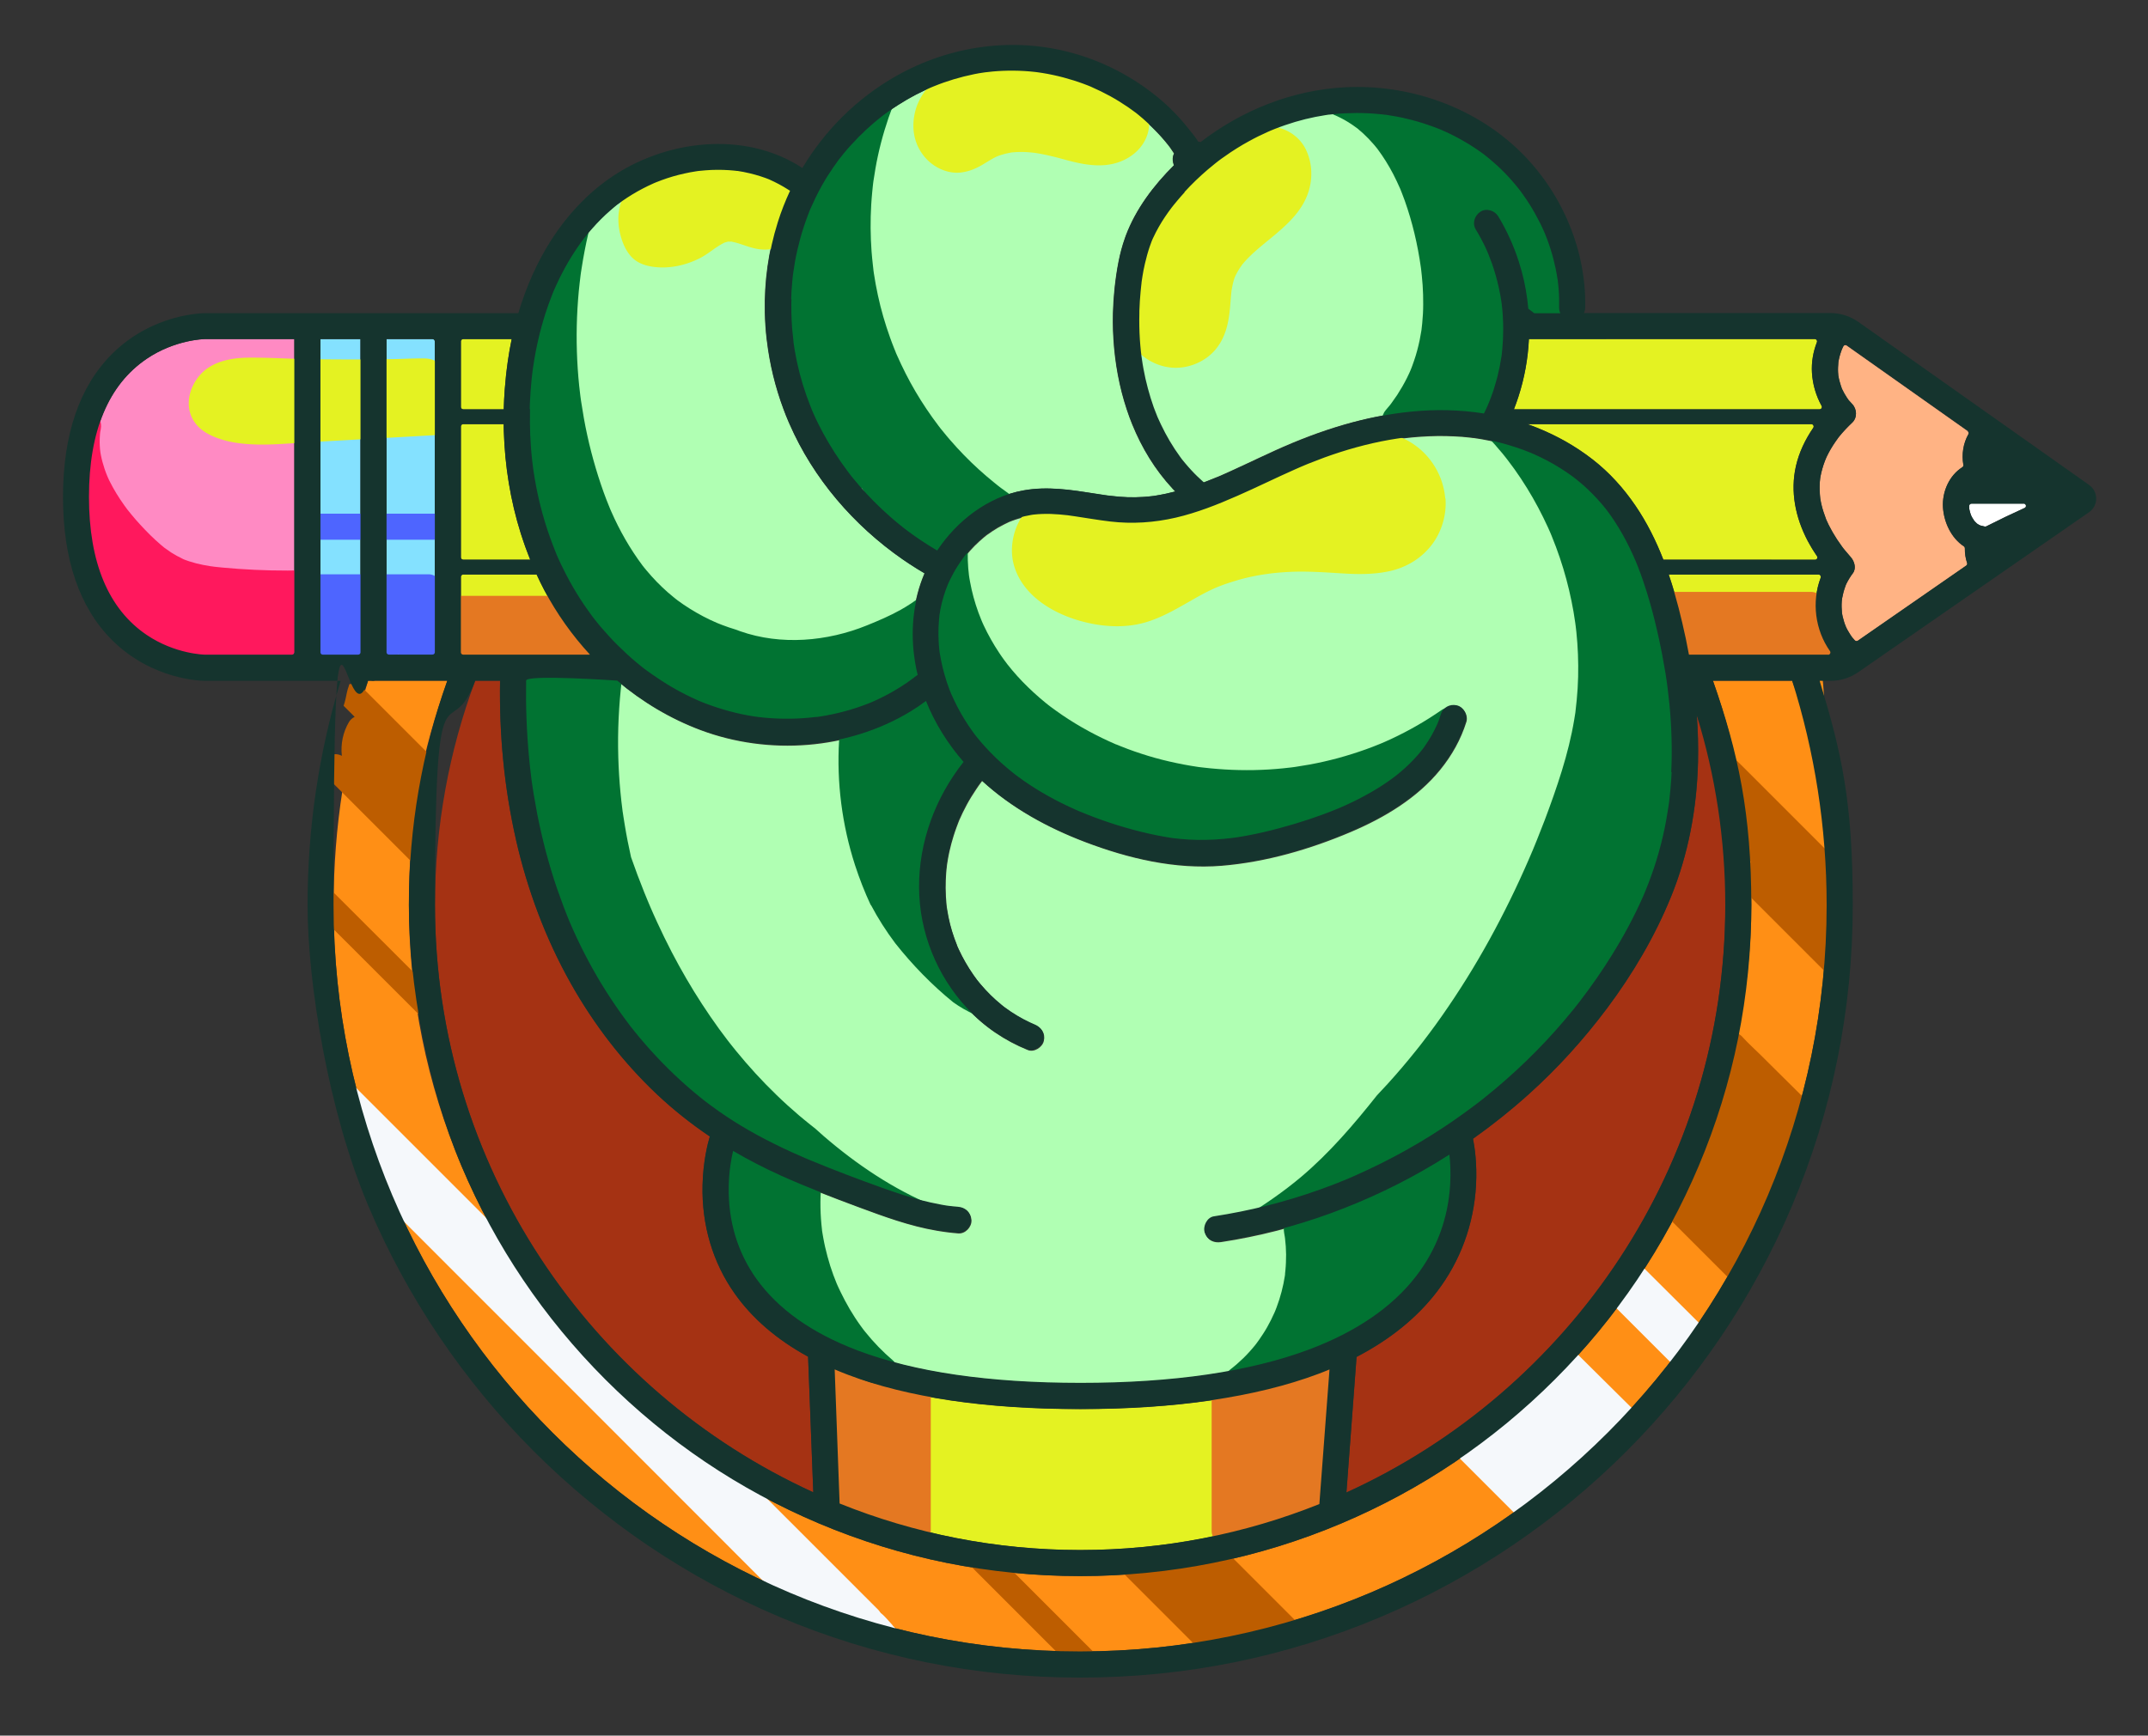<svg xmlns="http://www.w3.org/2000/svg" viewBox="0 0 3051.3 2466.1"><rect x="0" y="0" width="3051.3" height="2466.1" fill="#333333" stroke="none"/><defs><style>.cls-1{fill:#15342e}.cls-2{fill:#e4f222}.cls-4{fill:#bd5d00}.cls-6{fill:#4e65ff}.cls-9{fill:#ff185d}.cls-11{fill:#b0ffb3}.cls-12{fill:#e47822}.cls-13{fill:#017332}.cls-14{fill:#f5f8fb}.cls-15{fill:#a53213}</style></defs><g id="Apprentice"><path d="M1124.8 466.2c0 .7 0 1.4.2 2.2.4 4.5.9 9 1.4 13.4.2 1.3.3 2.7.4 4v.9c.2 1.1.3 2.2.5 3.3.4 2.8.9 5.5 1.3 8.3 3.7 21.9 9.3 43.4 16.7 64.3 1.9 5.4 3.9 10.7 6 15.9.4 1 .8 1.9 1.2 2.9v.2c0 .1 0 .2.1.3.9 2.1 1.8 4.3 2.8 6.4 2.2 4.8 4.4 9.6 6.7 14.3 2.2 4.5 4.6 9 7 13.4 9.9 18.4 21.3 36 33.8 52.7 1 1.3 2 2.7 3 4 0 0 .1.2.2.3 1.6 2 3.2 4.1 4.8 6.1 3.1 3.8 6.3 7.6 9.5 11.3 6.8 7.8 13.8 15.4 21.1 22.7 7.3 7.3 14.9 14.4 22.6 21.2 4.1 3.6 8.2 7.1 12.4 10.5 2 1.6 4 3.3 6.1 4.9.4.3.8.6 1.2 1-.5-.4 2.1 1.6 2.4 1.8 14.3 10.8 29.2 20.8 44.7 29.9 28.1-42.4 72-76.4 122.8-85.5 33.9-6.1 67.5-.9 101.1 4.5 4.4.7 8.7 1.4 13.1 2 1.6.2 3.2.5 4.8.7.2 0 2.9.4 3.5.4 8.4 1 16.9 1.8 25.4 2.1 7.5.2 15 0 22.5-.4 4-.3 8-.7 11.9-1.1.5 0 1.1-.1 1.6-.2h.2c1.7-.3 3.4-.5 5.1-.8 8.9-1.5 17.8-3.4 26.5-5.7-1.3-1.3-2.6-2.7-3.9-4.1-24.9-26.8-43.7-58-57.3-91.4-2.8-6.9-5.4-13.9-7.7-21-10.7-32.2-16.8-66.1-18.9-99.9-.3-4.1-.5-8.2-.6-12.3-.3-8.2-.3-16.4-.1-24.7.3-11.5 1-22.9 2.2-34.3 1.4-13.2 3.2-26.3 5.8-39.3 2.2-11.1 5.1-22.1 8.9-32.8.4-1.2.9-2.4 1.3-3.7 14.3-38 39.6-71.4 68.4-100-.1-.3-.2-.6-.3-.8-1.4-3.9-1.8-8.3-1-11.9.3-1.5.8-2.8 1.5-4-1.9-2.8-3.7-5.8-5.6-8.4-.5-.7-2.7-3.5-1.4-1.9l-1.2-1.5c-1.6-1.9-3.1-3.9-4.7-5.8-1.7-2-3.4-3.9-5.1-5.9-1.6-1.8-3.2-3.5-4.8-5.2-6.8-7.2-14-14.1-21.6-20.6-2.1-1.8-4.2-3.5-6.3-5.3-.7-.5-3.3-2.6-3.7-3-3.6-2.8-7.3-5.4-11.1-8-8.2-5.7-16.7-10.9-25.4-15.7-8.7-4.8-17.7-9.2-26.9-13.2-.2 0-.4-.2-.6-.3-.2 0-.3-.1-.5-.2-1.4-.6-2.8-1.1-4.2-1.7l-6.3-2.4c-4.5-1.6-8.9-3.2-13.5-4.6-9.5-3-19.2-5.6-29-7.7-5.1-1.1-10.3-2.1-15.5-2.9-1.8-.3-3.5-.6-5.3-.8 1.4.2-4.3-.6-5.4-.7-19.9-2.2-40-2.5-59.9-.6-3 .3-6 .6-9 1h-.4c-1.2.2-2.4.3-3.6.5-4.5.7-8.9 1.5-13.3 2.3-9.8 2-19.5 4.4-29.1 7.3-9.6 2.9-19 6.2-28.3 10-.7.3-1.5.6-2.2.9-1 .4-2 .9-3.1 1.3-2.3 1-4.6 2.1-6.8 3.1-4.3 2-8.6 4.1-12.8 6.3-8.9 4.6-17.6 9.7-26 15.1-4.4 2.8-8.8 5.8-13.1 8.8-2.1 1.4-4.1 2.9-6.1 4.4l-2.4 1.8s-1.1.8-1.8 1.4c-.9.7-2.6 2-2.8 2.2-.8.6-1.6 1.3-2.3 1.9-1.9 1.6-3.9 3.2-5.8 4.8-3.6 3.1-7.2 6.3-10.7 9.5-7.6 7-14.8 14.3-21.7 22-3.4 3.7-6.7 7.5-9.9 11.4s-3.2 3.9-4.7 5.9c-.3.3-.5.7-.8 1-.1.2-1.6 2.1-1.9 2.4-5.2 6.9-10 13.9-14.6 21.2-.8 1.2-1.6 2.5-2.4 3.7-5.6 9.1-10.8 18.5-15.5 28.1-2.5 5-4.8 10-7 15.1-.2.4-.3.8-.5 1 0 .2-.2.4-.3.7 0 .2-.1.4-.2.5-.3.8-.7 1.7-1 2.5l-3 7.8c-7.8 20.8-13.7 42.3-17.7 64.2-.9 5.1-1.7 10.2-2.4 15.3-.1.8-.3 2.6-.4 2.9-.1 1.1-.3 2.2-.4 3.3-.3 2.8-.6 5.5-.8 8.3-.7 7.9-1.1 15.7-1.4 23.6 0 3.3-.2 6.5-.2 9.8 0 3.3 0 6.6.1 9.9.2 7.1.5 14.3 1 21.4Z" class="cls-11"/><path d="M1662.4 294.7c-6.6 8.7-12.8 17.8-18.2 27.3-2.9 5.1-5.6 10.4-8.1 15.7 0 .2-.2.4-.3.6-.3.6-.5 1.2-.8 1.8-.2.4-.8 2-1 2.4-1 2.6-1.9 5.1-2.8 7.7-2.7 7.9-5 16-6.8 24.2-.7 3.1-1.4 6.2-2 9.4-1.1 5.7-2 11.4-2.8 17.2v.4c0 .3 0 .6-.1 1-.1 1.2-.3 2.4-.4 3.6-.3 2.6-.6 5.2-.8 7.8-.9 9.3-1.5 18.6-1.8 27.9v3.4c-.3 12.4 0 24.7.7 37.1.4 5.5.8 11 1.4 16.5.3 2.8.6 5.5 1 8.3 0 .3.1.8.2 1.3.3 1.9.1 1 0 0 0-.3 0-.5-.1-.9.1 1 .3 2 .4 3 .7 4.5 1.4 9 2.2 13.5 1.7 9.4 3.8 18.8 6.3 28.1 2.4 9 5.1 17.8 8.2 26.6.4 1.2.9 2.5 1.4 3.7 1.3 3.4 2.6 6.9 4 10.2.2.5.7 1.7.9 2 .2.4.3.7.5 1.1.9 2 1.8 4.1 2.8 6.1.2.5.5 1 .7 1.6 7.7 16.2 16.8 31.8 27.4 46.3.5.7 1 1.4 1.5 2-.1-.2 0 0 1 1.4 1.5 1.9 3 3.8 4.6 5.7 2.8 3.4 5.8 6.8 8.8 10 5.6 6.1 11.6 11.8 17.8 17.3 6.9-2.6 13.8-5.4 20.7-8.2h.2s.2 0 .3-.1c1.1-.5 2.2-.9 3.2-1.4l4.8-2.1c3.5-1.5 7-3.1 10.4-4.7 7-3.1 13.9-6.4 20.8-9.6 14.1-6.6 28.2-13.3 42.3-19.7 32.1-14.6 64.9-27.2 98.5-36.9 30.6-8.8 61.8-15.2 93.8-18.4 34.1-3.4 68.9-2.6 102.8 2.8.9-1.8 1.8-3.6 2.6-5.4.9-1.9 1.8-3.9 2.7-5.8v-.2c.4-.9.8-1.9 1.2-2.8.1-.3.3-.7.4-.9 1-2.5 2-5 2.9-7.5 3.2-8.6 6-17.5 8.4-26.4.4-1.4.8-2.8 1.1-4.2 2.3-9.1 4.1-18.3 5.5-27.5 0-.6.2-1.2.3-1.8.1-.9.2-1.9.3-2.8.3-2.4.5-4.8.7-7.2.4-4.3.7-8.5.9-12.8v-.1c.5-9.6.5-19.2 0-28.8-.1-2.8-.3-5.5-.5-8.3-.2-2-.3-4.1-.5-6.1-.2-2.1-.4-4.3-.7-6.4 0-.5-.1-1-.2-1.5 0-.4-.2-1.8-.3-2.3-1-6.8-2.2-13.5-3.7-20.2-2.5-11.6-5.8-23-9.7-34.3-1.5-4.4-3.2-8.8-5-13.1-.2-.3-1.5-3.5-1.7-4.1-.8-1.8-1.7-3.7-2.5-5.5 0-.1 0-.2-.1-.3-4.1-8.7-8.7-17.2-13.7-25.4-5.4-8.9-1.7-20 6.6-25.4 8.5-5.5 20.3-1.6 25.3 6.6 12.2 20.1 21.9 41.7 29.1 64.1 1.5 4.7 2.9 9.4 4.2 14.1 4.7 17.4 7.8 35.2 9.4 53.2 2.9 2.2 5.7 4.3 8.5 6.5h37c-1.1-2.4-1.7-5-1.7-7.6v-12.4c-.1-5.6-.4-11.1-.9-16.7-.2-2.9-.5-5.7-.9-8.6 0-.6-.1-1.2-.2-1.7 0-.4-.1-.8-.2-1.1-.8-4.9-1.6-9.8-2.6-14.7-1.9-9.5-4.4-18.9-7.3-28.1-1.6-5-3.3-10-5.1-14.9-.8-2.2-1.7-4.4-2.6-6.6-.2-.5-.7-1.6-.9-2.1l-.6-1.5c-4-9.1-8.5-18.1-13.4-26.7-4.9-8.7-10.3-17.1-16-25.3-1.5-2.1-3.1-4.3-4.6-6.4-.3-.5-.7-.9-1-1.3-.3-.4-1.1-1.4-1.4-1.8-2.9-3.7-6-7.3-9.1-10.9-6.6-7.5-13.5-14.6-20.8-21.4-3.7-3.4-7.4-6.7-11.2-9.9-2-1.7-4-3.3-6.1-4.9l-.2-.2c-.9-.7-1.7-1.3-2.6-2-16.6-12.3-34.4-22.8-53.2-31.4l-6.6-3c-.6-.2-1.3-.5-1.6-.7-1.3-.5-2.5-1-3.8-1.5-4.5-1.8-9.1-3.5-13.8-5-9.5-3.2-19.2-6-29-8.4-9.8-2.3-19.7-4.2-29.6-5.7-.3 0-.5 0-.7-.1h-.8c-1.6-.2-3.2-.4-4.9-.6-2.2-.2-4.3-.4-6.5-.6-4.9-.4-9.8-.8-14.7-1-10.3-.5-20.7-.4-31 .1-5.4.3-10.9.7-16.3 1.2-2.2.2-4.3.5-6.5.7h-.7c-1.3.2-2.7.4-4 .6-19.6 3-39 7.9-57.8 14.3-4.8 1.6-9.5 3.4-14.2 5.2-2.1.8-4.2 1.7-6.4 2.6-.7.3-3.1 1.4-3.9 1.7-9.2 4.1-18.2 8.6-27 13.5-5.9 3.3-11.7 6.7-17.4 10.3-2.8 1.8-5.7 3.6-8.4 5.4-4.4 2.9-8.8 6-13.1 9.1-1.7 1.2-3.4 2.5-5.1 3.8 0 0-1.1.9-1.9 1.5-.8.6-1.9 1.5-1.9 1.5-3.6 2.9-7.2 5.8-10.7 8.8-11.6 10-22.6 20.6-33 31.9-3.4 3.7-6.7 7.5-10 11.4-1.7 2.1-3.5 4.2-5.2 6.3-.5.7-3.1 4-3.1 3.9Z" class="cls-11"/><path d="M2516.3 795.3h62c2.7 0 4.3-3 2.7-5.2-4.8-7-9.3-14.3-13.3-21.9-17.2-32.8-24.9-69.7-16.5-106.2 4.5-19.4 13.2-37.7 24.5-54.1 1.5-2.2 0-5.3-2.7-5.3h-403.3c5 1.8 9.9 3.6 14.8 5.6 13.5 5.5 26.4 11.7 38.9 18.7 13.6 7.7 26.7 16.3 39.2 26.1 23.6 18.4 43.7 40.7 60.5 65.4 16.3 23.9 29.2 49.9 39.7 76.8h153.4Z" class="cls-2"/><path d="M753.7 633.6c.5 7 1.1 13.9 1.9 20.9.4 3.2.8 6.4 1.2 9.7 0 .4.1.8.1 1 .3 1.7.5 3.5.8 5.2 2 13.2 4.5 26.4 7.5 39.4.7 2.9 1.4 5.7 2.1 8.6 3.8 15.3 8.4 30.3 13.7 45.1 2.6 7.2 5.3 14.4 8.2 21.5.3.6 1.2 2.8 1.2 3l2.1 4.8c.2.5.5 1 .7 1.5l3.3 7.2c2.2 4.6 4.5 9.2 6.9 13.8.6 1.1 1.1 2.2 1.7 3.3 5.7 10.8 11.8 21.3 18.4 31.6 3.3 5.2 6.8 10.3 10.3 15.3l5.4 7.5c.6.8 1.2 1.7 1.8 2.5.2.2 1.1 1.5 1.6 2.1 7 9 14.4 17.8 22.2 26.2 8 8.7 16.4 17.1 25.1 25l.4.4c4.4 4 8.9 7.9 13.5 11.8 2 1.6 4 3.3 6 4.9 1.2 1 2.4 1.9 3.6 2.9.1.1.3.2.4.3.2.1.4.3.7.6 7.8 5.8 15.7 11.4 23.9 16.6 11.2 7.2 22.7 13.9 34.6 20 5.5 2.8 11 5.4 16.6 7.9l2.7 1.2c.4.2 2.4 1 2.8 1.2 2.4 1 4.7 1.9 7.1 2.8 11.1 4.2 22.3 7.9 33.8 10.9 11.8 3.1 23.7 5.6 35.8 7.5 1 .2 2.1.3 3.1.4.7 0 2.6.3 3 .4 3.2.4 6.3.7 9.5 1 5.8.5 11.6.9 17.5 1.1 11.7.4 23.3.3 35-.5 6.3-.4 12.7-1.1 19-1.8h1.4c1.6-.2 3.1-.5 4.7-.7 2.6-.4 5.2-.9 7.8-1.3 12-2.2 23.8-5 35.4-8.5 6.1-1.8 12.1-3.8 18-6 2.5-.9 4.9-1.8 7.4-2.8 1-.4 1.9-.8 2.9-1.2.3-.1 2.6-1.1 2.9-1.2 11.1-4.9 21.9-10.4 32.3-16.6 5.4-3.2 10.8-6.6 16-10.2 1.5-1 3-2.1 4.5-3.2.6-.5 1.3-.9 1.9-1.4 1.3-.9 2.5-1.9 3.8-2.8.2-.1.3-.2.4-.3.2-.2.5-.4.8-.7 1.3-1 2.7-1.9 4.1-2.7-.7-3.1-1.4-6.1-2.1-9.2-1.3-6.6-2.4-13.3-3.2-19.9-4.7-38.8-.2-78.1 14.8-113.9.2-.4.4-.9.5-1.3-7.4-4.3-14.6-8.8-21.7-13.5-3.1-2-6.1-4.1-9.2-6.2-69.6-48.2-127.1-114.9-161-192.7l-1.2-2.7c-2.6-6-5-12.1-7.3-18.3-11.7-31.3-19.6-63.9-23.5-96.9-.1-1-.2-2-.4-2.9-1.4-12.3-2.2-24.6-2.5-37v-1c-.9-42.9 4.9-86 17.9-127.3 0-.2.1-.5.2-.7 4.8-15.3 10.7-30.2 17.4-44.6-.4-.2-.8-.5-1.3-.7-.5-.3-1-.6-1.4-.9-8.4-5.4-17.3-10.1-26.4-14.2-.8-.3-1.6-.6-2.4-1-1.3-.5-2.7-1-4-1.5-2.2-.8-4.5-1.6-6.8-2.3-5-1.6-10.1-3-15.2-4.2-5.6-1.3-11.3-2.3-16.9-3.3h-.8c-1.4-.2-2.9-.3-4.3-.5l-7.2-.6c-11.1-.8-22.3-.7-33.4.2-2.9.2-5.8.5-8.7.8-.3 0-1.2.1-1.9.2-1.1.2-2.2.3-3.3.5-5.3.8-10.6 1.8-15.9 3-11.1 2.5-21.9 5.7-32.6 9.5-2.8 1-5.5 2.1-8.3 3.2-.7.3-5.2 2.3-1 .4l-2.7 1.2c-5 2.2-9.9 4.6-14.7 7.1-10 5.2-19.8 11.1-29 17.6-2.6 1.8-5.1 3.7-7.7 5.6-.1 0-.2.2-.4.3-1.1.9-2.3 1.8-3.4 2.8-4.3 3.6-8.5 7.3-12.6 11.1-8.7 8.2-17 17-24.6 26.2-2 2.4-3.9 4.8-5.9 7.3-.1.2-.3.3-.4.5-.1.2-.3.4-.5.7-.9 1.3-1.9 2.5-2.8 3.8-3.4 4.6-6.6 9.3-9.7 14.1-6.4 9.8-12.3 20-17.7 30.4-2.8 5.3-5.4 10.8-7.9 16.2-1.1 2.4-2.1 4.7-3.2 7.1-.1.3-1.1 2.6-1.2 2.9-.4 1-.8 1.9-1.2 2.9-3.6 9-6.9 18.1-9.9 27.4-3.9 12.2-7.3 24.5-10.2 37-.4 1.7-.8 3.5-1.2 5.2-1.6 7.3-3 14.6-4.3 22-.8 4.6-1.6 9.3-2.2 14-.1.7-.2 1.5-.3 2.2-.2 1.3-.3 2.6-.5 3.9-.4 3.1-.7 6.3-1.1 9.4-.6 5.9-1.1 11.7-1.5 17.6-.3 4.6-.6 9.1-.8 13.7-.2 3.9-.3 7.9-.4 11.8-.2 7-.2 14-.1 21 .1 10.7.6 21.4 1.3 32Z" class="cls-11"/><path d="M658 795.3h95.2c-4.9-12.1-9.3-24.5-13.3-37-14.9-47.1-22.8-96.3-24.2-145.8 0-3.3-.2-6.6-.2-9.9H658c-1.8 0-3.3 1.5-3.3 3.3v186c0 1.8 1.5 3.3 3.3 3.3Zm0-213.7h57.6c.2-9.4.7-18.7 1.4-28.1 1-13.5 2.4-27 4.4-40.5 1.5-10.5 3.3-20.9 5.5-31.3H658c-1.8 0-3.3 1.5-3.3 3.3v93.2c0 1.8 1.5 3.3 3.3 3.3Zm1498.9-17.9c-2 6-4.1 12-6.4 17.9h434.2c2.5 0 4.2-2.7 2.9-4.9-7.9-14.4-12.7-30.4-13.7-47.1-.9-15 1.7-29.6 7-43.3.9-2.2-.7-4.6-3.1-4.6h-406c-1.3 27.8-6.3 55.4-14.9 81.9Z" class="cls-2"/><path d="M2373.5 1274.8c-23 56.3-54.1 109-90.5 157.7-33.1 44.2-70.2 85.3-111.3 122.2-25.1 22.6-51.6 43.8-79.2 63.3 2.2 11.2 5.9 35.1 4.3 65.8-3 55.6-22.2 108-55.6 151.6-28.1 36.8-66.4 67.8-114.1 92.6l-14.4 192.6c317.1-144.3 538.2-464.2 538.2-834.7s-14.2-184.2-40.4-269.4c1.6 22 2.2 44.1 1.7 66.1-1.6 65.8-13.7 131.1-38.6 192.1Z" class="cls-15"/><path d="M1204.4 1953.5c-6.4-2.4-12.7-5-18.8-7.6l7 190.5c105.7 42.6 221 66.1 341.7 66.1s234.7-23.2 339.8-65.3l14.4-191.2c-5.4 2.2-10.8 4.4-16.4 6.5-88.1 33-201.6 49.7-337.4 49.7s-245.4-16.4-330.4-48.6Z" class="cls-2"/><path d="M2369.5 978.3c-.1-.8-.8-5.6-.5-3.9-.2-1.7-.5-3.4-.7-5.1 0-.6-.2-1.2-.3-1.9-.5-3.4-1-6.7-1.5-10.1-1.4-9-3-18-4.8-26.9-1.3-6.6-2.6-13.2-4-19.7-3.8-17.5-8-34.9-12.9-52.2-3.1-11.1-6.5-22.1-10.3-32.9-1.1-3-2.1-6.1-3.2-9.1-1.4-3.8-2.8-7.6-4.3-11.3-.7-1.8-1.4-3.6-2.2-5.4-.3-.8-1.3-3.1-1.2-2.8-.2-.5-.4-1-.6-1.4l-3.3-7.5c-5.9-12.8-12.5-25.4-19.8-37.5-3.7-6.1-7.7-12.1-11.8-18-1.1-1.6-2.3-3.1-3.4-4.7-.3-.4-1.6-2.1-2.1-2.7-.5-.6-1.8-2.3-2.1-2.7-1.2-1.5-2.4-3-3.7-4.5-8.9-10.5-18.6-20.4-29-29.4-2.6-2.3-5.3-4.5-8-6.6-.6-.5-1.2-1-1.9-1.5-1.3-.9-2.6-1.9-3.8-2.9-5.6-4.1-11.3-8-17.2-11.6-5.8-3.6-11.8-7.1-17.8-10.3-6-3.2-12-6.1-18.2-8.9l-4.8-2.1c-.6-.3-1.3-.5-1.9-.8-3.2-1.3-6.5-2.6-9.8-3.8-6.6-2.4-13.2-4.6-19.9-6.6-13.1-3.9-26.5-7-40-9.4-3.4-.6-6.9-1.1-10.4-1.6h-.5c-.6 0-1.5-.2-1.8-.2l-4.8-.6c-6.9-.8-13.8-1.3-20.8-1.6-16.1-.8-32.2-.6-48.2.5-8 .5-16 1.3-24 2.3-1 .1-2 .3-3 .4h-.3c-1.8.3-3.7.5-5.5.8-3.7.6-7.3 1.2-11 1.8-15.9 2.8-31.7 6.4-47.2 10.7-15.3 4.2-30.4 9.1-45.3 14.5-7.6 2.8-15.1 5.7-22.6 8.7-2 .8-4 1.7-6 2.5-.2 0-.3.1-.4.2-.9.4-1.8.8-2.7 1.1l-9.6 4.2c-27.6 12.2-54.7 25.7-82.4 37.8-28.2 12.3-56.9 23.8-87 30.8-30.7 7.1-61.9 9.2-93.3 5.5-17-2-33.9-5-50.8-7.5-1.2-.2-2.5-.4-3.7-.5 0 0-.7-.1-1.3-.2-.5 0-1.3-.2-1.3-.2-1.2-.2-2.5-.3-3.7-.5-3.7-.4-7.5-.8-11.2-1.1-8.1-.7-16.2-1-24.4-.7-3.8.1-7.7.4-11.5.8-.1 0-1.3.2-1.9.2-1 .2-2 .3-3 .5-6 1-11.9 2.5-17.7 4.2-3.1.9-6.2 2-9.2 3.1l-3.9 1.5c-.1 0-.2 0-.3.1-.2 0-.3.2-.4.2-5.5 2.5-10.9 5.3-16.1 8.3-5 3-9.9 6.2-14.6 9.6-.2.2-.5.3-.7.5.3-.2.2-.2-1.2.9-1.1.9-2.1 1.7-3.2 2.6-2.2 1.8-4.3 3.7-6.4 5.6-4.5 4.1-8.9 8.5-13 13.1-2.1 2.3-4.1 4.6-6 7-.2.3-1.2 1.5-1.7 2.1 0 .1-.2.2-.2.3-.6.8-1.1 1.5-1.7 2.3-.3.5-.6.9-1 1.4-4.8 6.7-9.2 13.7-13.2 21-1.6 2.9-3.1 5.8-4.5 8.8l-2.1 4.5c-.4.8-.8 1.8-.9 2.1-1 2.4-1.9 4.8-2.8 7.3-2.1 5.8-3.9 11.7-5.4 17.7-1.5 5.9-2.6 11.8-3.5 17.8v.8c0 .5-.1 1-.2 1.4-.2 1.9-.4 3.7-.5 5.6-.3 3.2-.5 6.4-.6 9.6-.3 6.9-.2 13.9.2 20.8.2 3.5.5 6.9.8 10.4.2 1.4.3 2.9.5 4.3 0 .6.2 1.2.3 1.9 0 .3.1.6.2.9 2 12.5 5 24.9 8.9 37 .3.9.5 1.7.8 2.6 1.1 3.3 2.3 6.6 3.5 9.9.7 1.8 1.4 3.5 2.1 5.3.2.6.4 1.1.7 1.7 2.7 6.1 5.6 12.2 8.7 18.2 6.5 12.5 13.9 24.5 22.2 35.9 1.1 1.5 2.2 3.1 3.4 4.6l.9 1.2.2.2c2.2 2.7 4.4 5.5 6.7 8.1 4.4 5.2 9 10.2 13.7 15 10 10.3 20.7 19.9 31.9 28.8.8.6 4.7 3.6 2.1 1.7 1.3 1 2.6 2 4 3l8.7 6.3c5.6 3.9 11.4 7.7 17.2 11.4 12.2 7.6 24.8 14.6 37.7 21 6.5 3.2 13 6.3 19.6 9.2 1.8.8 3.6 1.6 5.3 2.3.5.2 1 .4 1.6.7h.2c3.1 1.2 6.2 2.5 9.3 3.8 28 11 56.8 20.1 86.1 26.8 8.1 1.9 16.2 3.5 24.4 4.9 2.2.4 4.4.7 6.6 1.1.9.1 1.9.3 2.8.4 0 0 .8.1 1.3.2.6 0 1.3.2 1.3.2 1.3.2 2.5.3 3.8.4l5.7.6c16.2 1.5 32.4 1.8 48.6.9 8.2-.5 16.5-1.2 24.7-2.2.2 0 1.6-.2 2.3-.3.6 0 1.3-.2 1.3-.2 1.9-.3 3.8-.6 5.7-.8 4.1-.6 8.2-1.3 12.2-2.1 16-2.9 31.9-6.7 47.6-11 26.9-7.3 53.5-16 79.3-26.5 1-.4 3.6-1.5 3-1.2.9-.4 1.9-.8 2.8-1.2l8.7-3.9c5.8-2.7 11.5-5.4 17.2-8.3 11-5.6 21.8-11.8 32.3-18.5 5.2-3.4 10.4-6.9 15.4-10.6 1.3-1 2.7-2 4-3 .3-.2.5-.4.8-.6 2.4-1.9 4.8-3.9 7.1-5.8 9.1-7.7 17.6-16.1 25.4-25.1 2-2.3 3.8-4.6 5.7-7-2.3 2.9 0 0 .9-1.2.8-1.1 1.6-2.2 2.4-3.4 3.3-4.7 6.4-9.6 9.3-14.6 3-5.2 5.7-10.6 8.2-16.2 0 0 0-.2.1-.2.2-.4.3-.8.5-1.2.6-1.5 1.2-3.1 1.8-4.6 1-2.7 1.9-5.4 2.7-8.1 3.1-9.9 12.7-15.2 22.8-12.9 9.5 2.2 15.8 13.5 12.9 22.8-7.9 25.1-20.6 47.6-37.1 67.9-32.7 40.3-79.4 68.1-126.6 88.2-58.1 24.7-120.8 43-183.9 48.2-66.1 5.4-132.4-10.3-193.9-33.7-53.3-20.3-104.1-48.1-146.3-86.8-.1.2-.2.3-.3.4-.4.5-.8 1.1-1 1.3-2.4 3.2-4.8 6.5-7 9.9-4.8 7.2-9.4 14.5-13.5 22.1-4 7.4-7.6 14.9-11 22.6v.2c0 .2-.1.4-.3.7-.3.8-.6 1.5-.9 2.3-.8 2-1.6 4-2.3 6.1-1.5 4.1-2.9 8.1-4.2 12.3-2.3 7.2-4.2 14.5-5.9 21.9-.8 3.7-1.6 7.4-2.2 11.1-.3 1.9-.6 3.7-.9 5.6-.2 1.1-.3 2.1-.5 3.2v.5c0 .6-.2 1.6-.2 1.8-.1 1.1-.2 2.1-.4 3.2-.2 1.9-.4 3.7-.5 5.6-.3 3.5-.5 7-.6 10.5-.3 7.5-.2 15.1.2 22.6.2 4 .5 8.1.9 12.1l.6 4.8c-.5-4.1.2 1.3.4 2.3 1.1 7 2.5 13.9 4.2 20.7 1.7 6.7 3.7 13.2 6 19.7 1.2 3.5 2.6 6.9 3.9 10.3v.2c.2.5.5 1.2.6 1.5.6 1.3 1.2 2.7 1.8 4 5.9 12.7 12.9 24.9 20.9 36.4 1.7 2.4 3.5 4.8 5.2 7.2.2.2 1.5 1.9 2.1 2.6 1.1 1.3 2.2 2.7 3.3 4 4.4 5.2 9.1 10.3 14 15.1 4.9 4.8 10 9.4 15.3 13.7 1.2 1 2.4 1.9 3.6 2.9.4.3 1.3 1 1.9 1.4 2.8 2 5.6 4 8.4 5.9 5.7 3.8 11.6 7.3 17.6 10.5 3 1.6 6.1 3.1 9.2 4.6 1.6.7 3.1 1.4 4.7 2.1 0 0 .2 0 .2.1.3.1 1.1.4 1.4.6 9.6 3.9 15.4 12 12.9 22.8-2 9-13.8 16.6-22.8 12.9-32.6-13.2-61.9-33-85.8-58.8-43-46.3-67.6-107.6-68-170.9-.4-64.9 23.2-128.2 63.2-178.8-22.3-25.6-40.7-55-53.4-86.6-7.1 5.3-14.4 10.3-22 14.9-88.4 53.8-202.2 61.8-298.6 25.7-43.1-16.1-82.9-40-117.9-69.5H748c-.2 9.1-.2 18.3-.1 27.4.3 36.9 2.7 73.7 7.4 110.3.2 1.4.4 2.8.5 4.1l.9 6.3c.7 4.5 1.3 9 2.1 13.5 1.4 9 3 18 4.8 27 3.5 18.2 7.6 36.3 12.4 54.2 4.7 17.6 9.9 35.1 15.8 52.3 2.9 8.6 6 17.2 9.3 25.7 1.7 4.5 3.5 9.1 5.3 13.6.8 2 1.6 3.9 2.4 5.9 0 .2.6 1.5.9 2.1l.4 1c12.9 30.2 27.9 59.4 44.9 87.5 8.5 13.9 17.4 27.5 26.9 40.8 4.6 6.4 9.3 12.8 14.1 19.1 0 0 .1.2.2.3.7.8 1.3 1.7 2 2.5 1.2 1.5 2.3 2.9 3.5 4.4 2.5 3.1 5 6.2 7.6 9.3 20.6 24.7 43.1 47.9 67.4 69.1 6 5.3 12.1 10.4 18.3 15.4 1.7 1.3 3.3 2.7 5 4 .7.6 3.6 2.8 2.7 2.1 2.9 2.2 5.8 4.4 8.8 6.6 13.3 9.8 27 18.9 41.1 27.5 15.8 9.6 32.1 18.4 48.7 26.6 8.3 4.1 16.7 8.1 25.1 11.9 4.5 2 9 4.1 13.6 6 2 .9 4 1.7 6 2.6.5.2 3.3 1.4 3.8 1.6 34.4 14.5 69.4 27.6 104.6 40.2 18 6.5 36.2 12.6 54.8 17.4 9.1 2.4 18.2 4.5 27.5 6.1 2.5.4 4.9.9 7.4 1.3 1.2.2 2.4.4 3.6.5 4.6.6 9.2 1 13.8 1.4 10.4.8 18 7.8 18.5 18.5.4 9.5-8.8 19.2-18.5 18.5-10.4-.8-20.7-2.1-31-3.9-38.4-6.5-75.1-20.1-111.5-33.6-36.6-13.6-73-27.6-108.6-43.6-23.5-10.6-46.4-22.3-68.4-35.3-2.6 11.3-5.8 29.1-6.2 50.5-.9 49.1 12.3 93.2 39.2 131.1 30.6 43.1 79 77.4 143.8 101.9 80.7 30.6 187.4 46.1 316.9 46.1s240-15.9 323.9-47.2c67.3-25.1 118.6-60.3 152.7-104.5 29.1-37.8 45.4-81.6 48.3-130 1-17 .1-31.7-1.1-42.6-6.4 4.1-12.8 8.1-19.2 11.9-47.3 28.5-97.4 52.4-149.3 71.4-50.6 18.5-103 32-156.3 40.1-10.3 1.6-19.4-2.5-22.8-12.9-2.8-8.7 3.3-21.3 12.9-22.8 25.3-3.8 50.3-8.8 75.1-15.1 25.5-6.4 50.7-14.1 75.5-22.9 12.3-4.4 24.4-9.1 36.5-14 1.6-.6 3.1-1.3 4.7-2l2.1-.9c2.8-1.2 5.6-2.4 8.4-3.7 6.1-2.7 12.1-5.4 18.1-8.3 47.6-22.4 93.1-49.3 135.8-80.2 5.2-3.7 10.3-7.6 15.4-11.4 1-.8 2-1.5 3-2.3 0 0 .2-.1.3-.2.5-.4 2.2-1.7 2.6-2l7.2-5.7c10.4-8.3 20.6-16.8 30.5-25.6 19.7-17.4 38.7-35.7 56.7-54.9 8.9-9.5 17.6-19.2 26-29.1 4.3-5.1 8.6-10.2 12.7-15.3 2.1-2.6 4.2-5.2 6.2-7.8.9-1.2 1.9-2.4 2.8-3.6.4-.5 1-1.2 1.3-1.7 15.9-20.8 30.9-42.3 44.7-64.6 16.4-26.5 31.3-53.9 43.9-82.4.9-1.9 1.7-3.9 2.5-5.9 0-.2 1.1-2.5 1.3-3.1 1.4-3.4 2.7-6.7 4-10.1 2.8-7.3 5.5-14.7 8-22.2 5-14.8 9.2-29.9 12.7-45.1 1.8-7.8 3.4-15.6 4.8-23.5.7-3.9 1.4-7.9 2-11.8.3-2.1.7-4.3 1-6.4.1-.9.3-1.8.4-2.7 0 0 0-.7.2-1.2 0-.7.2-2 .3-2.1l.3-2.7c.2-1.8.4-3.7.6-5.5.4-4 .8-8 1.2-11.9.7-7.7 1.2-15.3 1.6-23 1.5-31.8.5-63.7-2.5-95.4-.8-8-1.7-16-2.7-24Z" class="cls-11"/><path d="M710.4 967.2h-35.3c-37 99.3-57.2 206.7-57.2 318.8 0 370.2 220.7 689.9 537.4 834.4l-7.4-192.7c-44.2-24.2-79.2-54.2-104.2-89.6-31.3-44.2-47-97.6-45.7-154.4.8-33.2 7.2-58.5 10.3-68.9-26.5-17.9-51.6-37.8-75.1-59.9-48.4-45.7-89.6-99.4-122.2-157.3-35.9-63.7-61.7-133-78-204.2-16.9-74-24-150.3-22.7-226.2Z" class="cls-15"/><path d="M658 930.2h180.1c-25.3-27.4-47.1-58.1-64.6-91.1-4-7.5-7.7-15.1-11.2-22.8H658c-1.8 0-3.3 1.5-3.3 3.3v107.2c0 1.8 1.5 3.3 3.3 3.3Z" class="cls-2"/><path d="M2433.3 967.2c36.2 102 54.6 209 54.6 318.8s-25.2 253.6-74.9 371.2c-48 113.5-116.8 215.5-204.3 303.1s-189.5 156.3-303.1 204.3c-117.6 49.7-242.4 74.9-371.2 74.9s-253.6-25.2-371.2-74.9c-113.5-48-215.5-116.8-303.1-204.3s-156.3-189.5-204.3-303.1c-49.7-117.6-74.9-242.4-74.9-371.2s18.4-216.7 54.6-318.8H533l-2.4.3c-1.2 0-2.4 0-3.5-.2h-4.2c-31.8 100.7-49 207.8-49 318.8 0 584.8 475.7 1060.5 1060.5 1060.5s1060.5-475.7 1060.5-1060.5-17.2-218.1-49-318.8h-112.6Z" style="fill:#ff8f15"/><path d="M2586.4 820.8c.8-2.2-.8-4.6-3.1-4.6h-212.8c3 8.8 5.8 17.7 8.4 26.6 4 13.8 7.6 27.6 10.8 41.4 3.5 15.2 6.7 30.5 9.6 45.8H2597c2.7 0 4.3-3.1 2.7-5.3-21.2-30-26.3-69.9-13.2-104.1Z" class="cls-2"/><path d="M2874.6 715.5h-74.1c-1.9 0-3.4 1.6-3.3 3.5 0 1.1.1 2.2.1 3.3v.4c.2.9.4 1.9.6 2.8.5 2.3 1.2 4.4 2 6.6v-.2s0 .1.1.2v.2c.6 1.7.6 1.1.1.2.4.9.8 1.7 1.3 2.6.9 1.6 1.9 3.1 2.9 4.6.1.2.2.3.4.5.8.8 1.5 1.7 2.3 2.4.6.6 1.3 1.1 1.9 1.7 0 0 .2 0 .3.2.8.5 1.6 1 2.4 1.4.3.2 1.7.7 2.2.9h.3c1.1.3 2.3.6 3.4.8.5.1 1 .2 1.5.4.8.3 1.7.2 2.5-.2 17.9-9.1 36.1-17.8 54.4-26.1 3.3-1.5 2.2-6.4-1.4-6.4Z" style="fill:#fff"/><path d="M2795.2 612.5 2623.3 491c-1.6-1.2-3.9-.6-4.8 1.2-.6 1.2-1.2 2.5-1.8 3.8 0 .2-.1.3-.2.4-.8 2.3-1.7 4.5-2.4 6.9-.7 2.4-1.4 4.8-1.9 7.3-.3 1.4-.5 2.8-.8 4.1v.2c-.4 5-.7 9.9-.4 14.9 0 1.1.2 2.2.3 3.3-.1-1-.2-.9 0 .7.5 2.7 1 5.3 1.7 8 .6 2.4 1.3 4.7 2.1 7 .4 1 .8 2 1.1 3.1v.3c0 .2.2.4.3.6 2.1 4.4 4.4 8.7 7.2 12.8.6.9 1.2 1.8 1.9 2.7.1.2.2.3.3.5 0 0 .2.1.3.3 1.7 1.8 3.2 3.7 4.9 5.4 6.8 7 7.4 19.2 0 26.2-6.4 6-12.5 12.4-18.1 19.3-.6.8-1.3 1.6-1.9 2.4 0 0 0 .1-.1.2-1.2 1.8-2.5 3.5-3.7 5.2-2.4 3.5-4.7 7.1-6.9 10.8-1.9 3.2-3.6 6.5-5.2 9.8-.7 1.4-1.4 2.9-2 4.4.9-1.9-.8 1.8-1.1 2.9-2.7 7.1-4.8 14.5-6.2 22.1-.2.9-.3 1.7-.4 2.6v.2c-.2 1.6-.3 3.2-.5 4.9-.3 3.8-.3 7.6-.2 11.5 0 2.2.2 4.3.4 6.5 0 .8.1 1.6.2 2.4 0 .3.2 1.3.2 1.9v.4c.1.8.3 1.6.4 2.4.3 1.9.7 3.7 1.1 5.6 1.8 7.7 4.4 15.1 7.1 22.6.5 1 .9 2 1.4 3l2.1 4.5c1.7 3.5 3.5 6.9 5.5 10.2 4 7 8.4 13.7 13.2 20.2.7.9 1.3 1.8 2 2.7 0 0 .3.3.5.6.4.5 1.1 1.4 1.2 1.5.5.6 1 1.3 1.6 1.9 2.4 3 5 5.9 7.5 8.8 5 5.7 7.9 15.6 2.9 22.4-3.5 4.6-6.5 9.5-9.1 14.7-.4.9-.8 1.7-1.2 2.6v.2c-.1.3-.5 1.2-.7 1.9-.9 2.6-1.8 5.2-2.5 7.9s-1.3 5.3-1.8 8.1c-.1.8-.3 1.7-.3 2 0 1-.2 1.9-.3 2.9-.4 5.5-.1 10.9.3 16.4 0 .2 0 .4.1.6.3 1.5.6 3.1.9 4.6.6 2.6 1.3 5.1 2.1 7.6.3 1 .7 2 1 3 .1.3 1 2.3 1.1 2.8v.3c1 1.8 1.8 3.7 2.8 5.5 1.3 2.3 2.6 4.6 4.1 6.8.6.9 1.2 1.7 1.8 2.6.2.4.4.6.6.9.1.1.2.3.4.4 1.1 1.3 2.2 2.6 3.3 3.8 1.1 1.2 3 1.5 4.4.5L2793 804c1.2-.8 1.7-2.4 1.3-3.8-2.2-6.6-3.3-13.7-3.2-20.8 0-1.2-.5-2.3-1.5-3-17.9-11.8-28.3-34.2-29.6-55.4-1.3-22.5 9.2-45.3 27.5-56.8 1.1-.7 1.7-2 1.5-3.3-2.6-14.8-.3-30.6 7.1-43.6.9-1.5.4-3.4-1-4.4Z" style="fill:#ffb384"/><path d="M208.3 509.9C154 546.7 126.4 612.7 126.4 706s27.5 159.3 81.9 196.1c40.6 27.5 82.4 28.1 82.8 28.1h123.7c1.8 0 3.3-1.5 3.3-3.3V481.8H291c-1.4 0-42.6.9-82.8 28.1Z" style="fill:#ff8ac3"/><path d="M508.7 930.2c1.8 0 3.3-1.5 3.3-3.3V481.8h-56.9v445.1c0 1.8 1.5 3.3 3.3 3.3h50.2ZM549 802.1v124.8c0 1.8 1.5 3.3 3.3 3.3h62c1.8 0 3.3-1.5 3.3-3.3V485.1c0-1.8-1.5-3.3-3.3-3.3H549v320.3Z" style="fill:#84e1ff"/><path d="M1621.5 507.8c.1 1 .3 1.9 0 0Z" class="cls-1"/><g id="Layer_19"><path d="M838.7 911.3c.4-3.6-.3-7.4-2.6-11.1-7.3-11.4-16-21.6-26-30.4.4-1.5.6-3.1.5-4.7-.4-10-8.1-18.5-18.5-18.5H637.5c-9.7 0-18.9 8.5-18.5 18.5.4 10 8.1 18.5 18.5 18.5h12.6c-2.8 2.6-5 5.6-6.5 8.8-.4.5-.7 1.1-1 1.7-6 12.7-6.6 28 2 39.9 8.6 11.9 23.3 11.7 31.9 0 .3-.4.6-.9.9-1.3 3.8.4 7.7.1 11.6-.8 12.4 5.2 28 6.1 40.8 1.7 3.9 1.2 7.9 2 11.8 2.6 10.7 5.3 23.1 7.1 34.9 6.8 6.9-.2 13.9-1 20.8-2 6.9.6 13.8-.2 20.5-2.3 16.2 3.6 28.1-12.7 20.8-27.2Zm1767.9 1.5c-2-9-5.6-17.6-10.4-25.4-2.7-5.7-5.9-11.1-9.5-16.2 2.8-3.2 4.5-7.3 4.3-11.7-.4-10-8.1-18.5-18.5-18.5h-199.9c-9.7 0-18.9 8.5-18.5 18.5.4 10 8.1 18.5 18.5 18.5h5.3c-2 13.8-3.5 28.3 4.5 40.7 7.6 11.9 23.2 19.7 37.3 15.4 2.3-.7 4.3-1.6 6.2-2.7 5.8.1 11.6-.5 16.9-1.6 1.4-.3 2.8-.7 4.1-1.2h5.2c1.6 0 3.2-.1 4.8-.2 1.3.5 2.7.9 4 1.3 6.4 1.9 13.4 2.6 20.1 1.9 10.2 4.5 22 5.8 32.7 3.6.4.1.9.2 1.3.3 6.1 1.2 12.3 1.7 18.6 1.3h1.4c7.1 1.1 14.3 0 20.9-4 2.5-1.5 4.6-3.3 6.5-5.4 6.6 4.1 13.9 7 21.6 8.2 6.8 1 12.9.3 18-4.8s6.2-11.5 4.8-18ZM1303.7 1954.3c-10 .4-18.5 8.1-18.5 18.5v10.7c-9.2-10.4-23.7-14.1-37.1-16.6-4.7-.9-9.4-2-13.9-3.4-2.2-.7-4.3-1.4-6.5-2.1l-2.4-.9c-.7-.3-1.8-.7-2.1-.8-8.6-3.7-16.6-8.5-24.2-13.9-5.9-4.3-15.2-2.7-20.5 1.4-6.3 4.8-7.9 11.9-6.6 19.4.7 4.2 1.4 8.4 2 12.6.3 1.9.6 3.9.8 5.8v.5c.1 1.1.3 2.2.4 3.3 1.1 8.7 2 17.5 2.8 26.3 1.5 16.9 2.3 33.9 2.4 50.8.1 16.7-1.5 33.3-1.3 50 .1 8.7 1.8 18.1 6.9 25.3 5.7 8 13.2 12.9 22.1 16.5 7.5 3 15.7 4.5 23.6 6.4l25.2 6c1.5 8.5 9.4 15.8 18.3 15.4 4.2-.2 8.1-1.7 11.2-4 2.6 7.1 9.5 12.8 17.4 12.4 10-.4 18.5-8.1 18.5-18.5v-202.7c0-9.7-8.5-18.9-18.5-18.5Zm560.8-10.3c-1 1.1-1.9 2.1-2.9 3.2-2.2-.2-4.5-.1-6.6.5-31.3 8.9-62.2 19.2-92.6 30.7-1.5.6-2.9 1.2-4.2 2.1v-7.7c0-9.7-8.5-18.9-18.5-18.5-10 .4-18.5 8.1-18.5 18.5v202.7c0 9.7 8.5 18.9 18.5 18.5 6.8-.3 12.9-4 16.1-9.6 2.7 2.1 6 3.5 9.2 3.9 2.6 1.5 5.6 2.3 8.8 2.2 4.5-.2 8.1-1.6 11-3.8 6.2 1.8 13.1.9 17.7-3.8 9.3 1.7 20.2-3.1 22-13 .3-1.5.5-3 .8-4.5 3.6 0 7.2-1.2 10.1-3.3.9.4 1.9.8 3 1.1 5.2 1.4 11.3.4 15.7-2.8 9.3 1.1 17.3-4.2 20.5-13.3 1.1-3.2 2.2-6.5 3.4-9.7 8-4.3 11.9-13.7 12.5-23.2 1.1-17.5 1.3-35.2 1.9-52.7 1.3-34.8 2.5-69.6 3.8-104.4.6-15.6-20.9-25-31.6-13.1Z" class="cls-12"/><path d="M1298.5 1973.6c-4.7-4.4-10-6.3-16.3-6.7-1.7-.1-3.3.1-5 .2-4.8.1-9.6 2-13.1 5.4-3.2 3.2-5.6 8.5-5.4 13.1.2 4.8 1.8 9.7 5.4 13.1 3.6 3.3 8.1 5.5 13.1 5.4 1.7 0 3.5-.3 5.2-.1l-4.9-.7c.6 0 1.1.2 1.6.4l-4.4-1.9c.4.2.7.4 1.1.6l-3.7-2.9.3.3c3.5 3.3 8.2 5.4 13.1 5.4s10-2 13.1-5.4c3.2-3.5 5.6-8.2 5.4-13.1-.2-4.8-1.8-9.7-5.4-13.1ZM2414.8 938.1c-5.5 2.7-6.7 3.6-3.6 2.9 2-.3 1.6-.3-1.1-.1 3.1-.1 6.1-.8 9.1-1.3-4.4.8 1.2.3 2.2.2 1.9-.1 3.9-.4 5.8-.7-2 .2-2.1.3-.2.3 1.6 0 11.8-.8 5.9-.7 2.4 0 4.7 0 7 .1 4.5.1 9 0 13.5 0 3.9 0 7.8.4 11.7 0 2 0 4-.3 5.8-.9-3.2.2-3.8.3-1.6.4 1.9.2 4 0 5.9 0h24.5c1.9.1 2 0 .6 0-5.1 0 10.3 1.8 3.4.3 3.3.7 6.5.9 9.8.8-5.5.2 3.7.4 5.4.5h6.1c-7.6 0 10 1.3 2.4.3 3.1.4 6.1 1 9.3.7h1.5c-3.6-.4-2.6-.3 3 .4.7 0 7.3.4 3.3 0 2.2.3 4.3.6 6.5.8 2.3.3 2.1.2-.8-.2 2.2-.1 4.8.9 7.1 1 5.1.2 10.2 0 15.3 0 9.6 0 19-1.4 28.5-1.6 9.7-.1 19-8.4 18.5-18.5-.4-9.9-8.1-18.6-18.5-18.5-10.2.1-20.3 1.6-30.5 1.6h-8c-1.3 0-9.2.1-2.6.3-2.9 0-6-.9-9-1.2 5.1.4-3.2-.5-5-.7-1.1 0-2.2-.1-3.3-.1 3.5.5 2.5.4-3-.4-1 0-5.2.4-5.9-.1 3.8.5 2.9.3-2.7-.4-2-.2-1.9-.1.4.2-3.6-.3-6.6-.8-10.2-.8h-3.1c3.5.6 2.5.5-3-.3-.9 0-7.9.1-3.1.2-2.1-.4-4.2-.7-6.4-.8 3.6.5 2.6.3-2.9-.4-2-.2-3.9-.2-5.9-.2h-27.5c-2.7 0-5.7 1-8.2.9 6 .3-1.6-.2-2.7-.2-4.6-.1-9.2-.2-13.9-.2s-8.9-.4-13.3 0c-5.6.7-6.6.8-2.9.5h-2.8c-2.2.2-4.4.5-6.6.8 2.1-.3 2.1-.4 0-.4-3.2-.3-6.6.3-9.6 1.1-2.3.6-2.1.6.7 0-2 0-4 .1-5.9.6-5.9 1.3-10.6 3.6-15.5 7.4-7.7 6-6.7 20 0 26.2 8.1 7.5 18 6.4 26.2 0Z" class="cls-12"/></g><g id="Layer_17"><path d="M1326.3 1713.4c-57.2-23.6-109.4-58.8-156.2-99.1-4.3-3.7-8.6-7.5-12.8-11.4-.3-.2-1-.8-1.5-1.1-.2-.2-.4-.3-.5-.4-1.5-1.2-3-2.3-4.4-3.5-5.5-4.3-10.8-8.8-16.2-13.3-10.8-9.2-21.4-18.8-31.6-28.7-20.5-19.8-39.8-40.9-57.8-63-2-2.5-4.1-5-6.1-7.6-1-1.3-2-2.5-3-3.8-.7-.8-1.3-1.7-2-2.6l-.2-.2c-4.2-5.5-8.4-11.1-12.5-16.7-8.4-11.6-16.5-23.4-24.3-35.4-15.5-23.8-29.7-48.3-42.8-73.4-7.4-14.2-14.4-28.6-21.1-43.2-3.3-7.2-6.6-14.5-9.7-21.8-.7-1.7-1.5-3.5-2.2-5.2-.2-.4-1.1-2.6-1.3-3.1-1.6-4-3.3-7.9-4.9-11.9-6.7-16.6-12.9-33.3-18.8-50.1-3.4-15.1-6.4-30.3-8.9-45.6-.7-4-1.3-7.9-1.9-11.9l-.9-6c0-.2-.2-1.2-.3-1.8 0-.7-.2-1.6-.2-1.8-1.1-8.2-2-16.5-2.8-24.8-1.6-16.6-2.6-33.2-3.1-49.8-1.1-37.3.7-74.6 5.2-111.6 1.2-9.6-9.4-18.9-18.5-18.5-9 .4-14.8 5.6-17.3 13.2-1.7.2-3.3.6-4.8 1.1-3.6-3.5-8.5-5.8-13.2-5.6-1.2 0-2.4.2-3.6.5-3.4-2.8-7.8-4.5-11.7-4.1-21.3 1.9-42.5 3.9-63.8 5.8-9.6.9-19 7.9-18.5 18.5.2 4.9 2.5 10 6.1 13.6-2.1-.2-4.2 0-6.2.6-10.4 3.4-14.6 12.5-12.9 22.8 17.2 106.6 35.5 214.2 77.9 314.2 21.1 49.8 48.4 96.5 83.1 138.1 34.9 41.9 76.6 77.4 120.7 109.1 47.5 34.1 98 63.5 148.9 92.2-6.3-.3-13.4 2.1-16.6 7.6-2.3-2.1-5-3.7-7.7-4.3-1.1-.3-2.3-.4-3.5-.5-.9-2.9-2-5.8-3.2-8.6-2.9-6.8-7-12.5-13.6-16.3-5.5-3.2-11.9-3.8-17.9-2.4-2.2-.5-4.4-.8-6.7-.7l-.8-.8c-.8-2.3-1.7-4.5-2.7-6.7-2.6-5.6-10-9.4-16-9.2-10.4.4-17.6 4.3-22.5 10.5-4.8 3.3-7.9 8.7-8.4 15.3-.2 3-.4 6.1-.5 9.1-1.3 10.2-.8 21.3.1 31.5 1.2 22.7 4.8 45.4 10.6 67.3 8.7 32.5 21.8 65.4 43.7 91.3 10.9 12.9 24.9 23 40.7 29 7 6.9 15.1 11.7 24.5 12.9 6.9 10.9 14.5 21.3 22.6 31.3 5.8 7.2 17.7 6.6 24.3 1.4 2.4-1.9 4.3-4.3 5.5-6.9 12.2 15.3 25.6 29.5 40.5 42.2 7.3 6.3 19 7.8 26.2 0 6.3-6.9 7.9-19.4 0-26.2-14.4-12.3-27.6-25.9-39.4-40.7-.6-.8-1.3-1.6-1.9-2.4-.1-.1-.2-.3-.4-.5-1.2-1.7-2.5-3.3-3.7-5-2.9-4-5.7-8-8.4-12.2-5.1-7.8-9.8-15.8-14.2-24.1-2.1-3.9-4.1-7.8-6-11.8l-3-6.3c-.5-1.2-1.1-2.4-1.6-3.5-.2-.4-.8-1.8-1.1-2.5-3.4-8.2-6.5-16.6-9.2-25.1-2.8-8.9-5.2-17.9-7.3-27-1-4.3-1.8-8.6-2.6-12.9l-1.2-6.9c-.2-1-.3-2-.5-3.1 0-.3 0-.5-.1-.7v-.6c-2.5-21.1-3-42.3-1.1-63.5.4-4.6-1.9-9.4-5.3-12.9 6.9 1.1 14.5-1.4 18.5-7.5 6.2 4 12.6 7.9 19 11.7 29 17.1 59.4 31.6 90 45.7 7.8 3.6 15.6 7.1 23.4 10.7 8.8 4 20.3 2.8 25.3-6.6 1.1-2 1.8-4.4 2.1-6.8-4.6-1.6-9.2-3.3-13.7-5.2Zm740.8-64.4c-2.8-9.3-13.1-16-22.8-12.9-3.1 1-5.9 2.8-8.1 5-.9.3-1.7.6-2.6 1-21.8 9.5-43.5 18.9-65.3 28.4-19.4 8.4-40.1 15.8-57.6 27.9-8.9 6.1-16.9 13.4-23 21.7-6.4-.4-13 2.1-16.9 7-6.5-2-14.2-.7-19.1 4-4.2-2.9-9.4-4.1-14.7-2.4-10.2 3.3-14.8 12.5-12.9 22.8.4 2 .7 3.9 1 5.9l.3 2.1c.4 3.8.8 7.6 1.1 11.5.5 7.7.6 15.3.2 23-.1 3.5-.4 6.9-.7 10.4-.2 2-.4 3.9-.6 5.9v.6c0-.3 0-.7.2-1.1 0 .4-.1.8-.2 1.3 0 .6-.2 1.2-.1.9 0 .3 0 .5-.1.8-1.2 7.6-2.7 15.1-4.7 22.6-1.9 7.4-4.3 14.8-7 22-.6 1.6-1.2 3.2-1.9 4.9 0 .2-.2.5-.4.9-.2.5-.5 1.3-.6 1.5-1.6 3.6-3.3 7.2-5.1 10.8-3.4 6.9-7.2 13.6-11.4 20-1.9 2.9-3.8 5.8-5.8 8.6-1.1 1.6-2.3 3.2-3.5 4.8-.4.5-1.4 1.8-1.6 2.1-5.3 6.6-10.9 12.8-16.9 18.7-3.2 3.1-6.5 6.1-9.8 9-1.5 1.3-3 2.6-4.6 3.8-.4.3-.8.6-1.2 1 .1 0-1.2 1-2.1 1.6-7.7 5.8-12.5 16.3-6.6 25.3 4.9 7.7 17 12.8 25.3 6.6 15.2-11.3 28.8-24.3 40.6-38.6.7 5.3 3.6 10.2 8.7 12.9 8.8 4.6 20.2 2.4 25.3-6.6.2-.3.3-.6.5-.9 1 .7 2 1.2 3 1.7 9 3.8 17.6 0 23.1-7.6 4.4-6 8.3-12.2 11.8-18.6.3 0 .5.2.8.2 9.9 2.2 19.9-3 22.8-12.9v-.3c.6-.1 1.3-.3 1.9-.5 39.7-14.6 81.6-30.4 110.5-62.8 28.3-31.7 41.2-73.1 48.5-114.2 4.6-26 10.2-53.9 2.4-79.8Zm-72 161.9c.1-1.3.2-2.6.3-3.8.3 0 .5.1.8.2.5 0 .9 0 1.4.1-.3.5-.7 1-1 1.5l-1.5 2.1Z" class="cls-13"/><path d="M1825.3 1811c0 .6-.1.9-.1 1 0-.3 0-.6.1-.9v-.1Zm-588.1-525.1c10 19 21.6 37.1 34.5 54.3 24.2 30.6 52.1 59.4 82.5 84 9.5 6.8 19.7 12.6 30.3 17.4 4.5 1.8 9 3.4 13.6 4.9 3.3-2.5 5.7-6 6.6-9.7 2.4-10.7-3.3-18.9-12.9-22.8-.4-.2-.7-.3-.9-.4-.2 0-.4-.2-.7-.3-1.5-.7-2.9-1.4-4.4-2.1-3.1-1.6-6.2-3.2-9.2-5-2.8-1.7-5.5-3.4-8.1-5.2-1.3-.9-2.6-1.8-4-2.8-.4-.3-.9-.7-1.3-1 .6.5.4.3-.4-.3 0 0-.1 0-.2-.1 0 0 .1 0 .2.1 0 0-.2-.1-.3-.2-10.1-8.2-19.4-17.3-28.1-27.1 4.7-5.8 4.9-13.4 1.7-20.9-.1-.3-.8-2-.7-1.7l-.6-1.5c-.8-2-1.6-4-2.3-6-1.7-4.6-3.3-9.2-4.8-13.8-2.7-8.4-4.9-17-6.8-25.6-1-4.5-1.8-9-2.6-13.5 0-.3 0-.6-.1-.9-.6-16.3 0-32.7 1.6-48.9.2-2.2.5-4.4.7-6.6 0-.2 0-.8.1-1.2l.3-2.1c.6-4.4 1.4-8.8 2.2-13.1 1.6-8.4 3.4-16.8 5.6-25.1 2.3-8.6 4.8-17.1 7.7-25.4 1.4-3.9 2.8-7.8 4.3-11.7.8-2.1 1.6-4.1 2.5-6.2 0 0 .1-.3.2-.5.3-.7 1.1-2.5 1.2-2.7 6.9-15.7 14.9-30.7 24-45.2 1.9-.9 3.6-2.1 5-3.6 6.8-7.4 7.3-18.8 0-26.2-5.4-5.4-10.6-11-15.5-16.8-2.3-2.7-4.5-5.4-6.7-8.1-.4-.5-.6-.8-.8-1-.1-.2-.3-.4-.6-.8-1.2-1.6-2.5-3.3-3.7-4.9-8.8-12.1-16.6-24.9-23.4-38.2-5.7-11.1-20.7-11.3-29.1-3.7-1.6 1.5-3.3 2.9-5 4.4-.4.3-3.8 3.1-3.7 3-3.2 2.4-6.5 4.8-9.9 7-7.2 4.7-14.7 8.9-22.5 12.5-1.4.7-2.8 1.3-4.2 1.9-.4.2-3.9 1.6-4.4 1.7-4.1 1.6-8.3 3-12.6 4.2-8.5 2.5-17.2 4.4-25.9 5.7-8.3 1.2-13.1 10.4-13.6 17.8-3.7 59.7 4.2 120.5 22.6 177.4 6.3 19.3 13.7 38.3 22.3 56.7Z" class="cls-13"/><path d="M1363.2 1397.3c-.1 0-.3-.2-.4-.3.1.1.3.2.4.3Zm1018.7-313c.9-7.1 1.8-14.3 2.7-21.4.4-3.4-.6-6.6-2.4-9.4 2.5-18.8 3.6-37.8 2.9-56.9-.1-3.9-1.5-7.8-3.8-10.9 3-4.3 3.9-9.8 3.1-15.7-3.2-23.2-6.4-46.5-9.6-69.7-.8-5.7-5.4-9.9-10.7-11.9l-2.1-8.4c-1.2-4.8-4.4-8.6-8.5-10.9-1-4.8-2.3-9.5-3.7-14.2-3.5-24.2-9-47.9-17.5-71-1.4-3.8-3.6-7-6.5-9.4-9.3-12.4-17.9-25.3-25.7-38.7-2.8-6.5-6.2-12.6-10.2-18.5-.5-1-1-1.9-1.5-2.9-2.8-7-6.1-13.8-9.8-20.4-4.8-8.4-17-12-25.3-6.6-1.4.9-2.7 2-3.8 3.1 1.6-6.1 0-12.7-4.7-17.7-15-16.1-34.1-27.8-55.1-34.4-4.1-1.3-8.6-.8-12.5 1.1-5.5-7.5-11.3-14.9-17.3-22.1-6.8-8.3-14-16.3-21.4-24.1-6.7-7-19.5-7.2-26.2 0-6.9 7.5-7.1 18.7 0 26.2 7.6 8 14.9 16.2 21.9 24.7 1.7 2 3.3 4.1 4.9 6.1.7.8 1.3 1.6 1.9 2.5.2.2.4.4.5.6 3.3 4.4 6.6 8.8 9.8 13.2 12.5 17.5 23.7 35.7 33.8 54.7 4.9 9.2 9.5 18.6 13.9 28.2 1.1 2.4 2.1 4.8 3.2 7.2l1.5 3.6c0 .2.2.4.3.7 2.2 5.3 4.3 10.7 6.3 16.1 7.5 20.1 13.8 40.7 18.7 61.6 2.4 10.2 4.5 20.5 6.3 30.8.9 5.2 1.7 10.3 2.4 15.5l.6 4.5c.3 2.9.7 5.7 1 8.6 2.2 21.1 3 42.3 2.5 63.5-.3 11-.9 21.9-2 32.9-.5 4.9-1 9.9-1.6 14.8-.1 1-.6 4.6 0 .5-.1 1-.3 2.1-.4 3.1-.5 3.1-.9 6.2-1.5 9.3-4.1 24.8-10.3 49.2-17.7 73.2-7.3 23.6-15.6 46.9-24.3 70-3.7 9.7-7.5 19.4-11.4 29-2 4.8-3.9 9.6-5.9 14.4 0 0-.4 1-.8 1.8-.3.8-1 2.4-1 2.4-1.2 2.9-2.5 5.7-3.7 8.6-16.8 38.8-35.4 76.8-55.8 113.8-20.6 37.4-43.2 73.7-67.7 108.6-6 8.5-12 16.9-18.3 25.2-3 4-6 8-9.1 12-.3.4-.6.7-.7.9-.8 1-1.6 2-2.4 3.1-1.9 2.4-3.8 4.9-5.8 7.3-13 16.3-26.6 32.3-40.6 47.7-4.9 5.4-9.9 10.8-15 16.1-32.7 41.3-67.5 81.9-107.7 115.9-25.4 21.4-52.9 40.1-81.2 57.6-6.3 3.9-12.8 7.5-19.5 10.7 5.8 7.3 15.6 9.6 24.1 5 24-13 47.2-27.2 69.7-42.6.8 3.5 2.4 6.8 4.9 9.1 8.1 7.5 18 6.4 26.2 0 14.8-11.6 29.6-23.2 44.5-34.8 6 5.8 14.3 6.5 22.3 2.9 23.4-10.5 45.8-23.1 67-37.5 3.7.4 7.4-.3 10.5-2.5 19.2-13.5 38-27.6 56.4-42.2 5.7 1.1 11.6-.8 16.7-4.9 29.8-24.3 56.9-51.8 80.7-81.9 3.7-.6 7.4-2.3 10.7-5 34.5-28.7 64.4-62.7 89-100.3 2.5-3.8 3-8.4 2.1-12.6 0-.1.1-.2.2-.3 10.9-12.1 20.2-25.6 27.1-40.3l24.8-41c2-3.3 2.7-7.1 2.4-10.9 2.7-6.1 5.4-12.2 8.1-18.4 1.2-2.7 3.9-6.5 4.2-9.5.7-1.3.3-1.1-1 .6 1-1.2 1.9-2.5 2.9-3.7 1.4-2 2.4-4.2 3.2-6.5.6-1.5 1-3.1 1.3-4.7 3.4-.3 6.8-1.4 9.6-3.2 3.9-2.3 6.9-5.8 7.9-10.6l13-62.6c.6-3 .6-6.1 0-9 1.2-6.6 2.4-13.3 3.6-19.9.8-4.5.4-9-1.3-12.8l7.8-38.2c1.2-6-.2-12.7-4.1-17.3ZM1297.1 882.7c3.7-2.8 7.3-5.7 10.9-8.6 7.5-6.1 6.9-19.9 0-26.2l-.1-.1c-9.1 6.8-18.5 13.1-28.5 18.7-15.4 8.6-31.6 15.5-47.9 22.1-56.3 22.9-122.1 28.7-180.1 8.3-2.2-.8-4.3-1.6-6.5-2.4-6.4-1.9-12.8-4.1-19.1-6.5-1.8-.7-3.5-1.4-5.3-2.1-.7-.3-1.3-.5-2-.8-3.3-1.5-6.7-3-10-4.5-13-6.2-25.4-13.4-37.3-21.4-2.9-2-5.8-4-8.6-6.1-.4-.3-2.1-1.6-2.7-2.1-.3-.2-.6-.4-.6-.5-.8-.7-1.7-1.3-2.5-2-5.7-4.6-11.2-9.4-16.5-14.5-5.2-5-10.2-10.1-15-15.5-2.4-2.7-4.8-5.4-7.1-8.2-1.1-1.3-2.1-2.6-3.2-3.9-.7-.9-1.4-1.7-2.1-2.6 0-.1-.2-.2-.2-.3-17.8-23.8-32.5-49.6-44.4-76.7-.7-1.5-1.3-3.1-2-4.6 1.2 2.8-.3-.8-.7-1.8-1.5-3.6-3-7.3-4.4-11-2.7-7.1-5.3-14.2-7.7-21.4-5.1-15.1-9.6-30.3-13.6-45.7-4.1-15.9-7.6-31.9-10.5-48.1-1.4-7.9-2.7-15.9-3.9-23.8 0-.7-.6-4.1-.6-4.2-.2-1.5-.4-3.1-.6-4.6l-1.5-12.9c-3.4-32.6-4.4-65.5-3.1-98.3.7-16.4 1.9-32.8 3.8-49 .4-3.6.9-7.2 1.3-10.9.2-1.2.3-2.4.5-3.6.3-2.1.6-4.3 1-6.4 1.3-8.3 2.7-16.5 4.3-24.7 1.5-7.9 3.2-15.8 5-23.6 2.2-9.4-2.9-20.5-12.9-22.8-9.4-2.1-20.4 2.8-22.8 12.9-7.6 33-12.7 66.5-15.5 100.2-2.1-.9-4.4-1.3-6.8-1.2-9.6.4-19 8.1-18.5 18.5.5 11 .6 22.1.3 33.1-3.8 2.3-6.7 5.8-7.8 10.5-2.9 12.7-4.7 25.7-5.5 38.6-3.6 34.4-3.7 68.9-.4 103.3.2 7.5.5 15 1 22.5-.3 1.3-.5 2.7-.5 4.1-.3 34.8 6.4 69.2 19.1 101.2 2.8 9.7 5.9 19.4 9.3 28.9 1.6 4.5 4.8 8.5 8.8 11-.5 2.7-.5 5.5.3 8.3 14.1 49.2 43.5 94.1 83.7 125.9 4.1 3.2 8.7 5.2 13.4 5.2l87.3 71.7c7 5.8 17.6 7.6 24.9 1.3 18.5 10.7 37.6 20.3 57.3 28.8 8.6 3.7 17.8 3.1 23.9-4.8l.9-1.2c2.9 1.8 5.8 3.6 8.7 5.3 6.9 4.1 15.6 2.9 21.4-2.2 4.1 2.1 8.2 4.2 12.3 6.2 7.3 3.6 15.6 3.1 21.5-2.2 3.2 1.5 6.4 2.9 9.6 4.3 8.8 3.9 20.3 2.9 25.3-6.6.6-1 1-2.1 1.3-3.1l4.5 1.8c8.6 3.4 18.6-3 21.8-10.7.9-2.2 1.4-4.5 1.5-6.8 6.6-.4 12.7-4.2 15.7-10.3 3.3 1 6.6 2 9.9 2.9 7.7 2.3 15.8-1.2 20.1-7.6 5.1 0 10.2-.2 15.4-.3 9.2-.2 16.9-6.9 18.2-16 0-.7.1-1.5.1-2.2 7-3.5 12.7-8.9 15.9-15.4 1.2-1.4 2.3-3 3.4-4.6 4.6-7.2 6.6-15.5 6.2-23.6l.6-3c2.8-3.9 4.9-8.4 5.8-13.1 2.9-14.6-3.8-26.3-14-36.1-1-1-2-1.8-3.1-2.4Z" class="cls-13"/><path d="M2073.2 1015.4c-5.1-7.9-16.8-12.6-25.3-6.6-22.7 15.8-46.8 29.6-71.9 41.3l-9.3 4.2c-1.3.6-2.7 1.2-4 1.7-.8.3-1.6.7-2.4 1-6.5 2.7-13.1 5.2-19.7 7.6-13 4.7-26.2 8.8-39.6 12.5-13.4 3.6-26.9 6.7-40.5 9.2-6.7 1.2-13.4 2.3-20.1 3.3-1.4.2-5.8.8-2.1.3-1.6.2-3.1.4-4.7.6-3.6.4-7.3.8-10.9 1.2-27.6 2.8-55.3 3.3-83 1.6-6.8-.4-13.5-1-20.3-1.6-3.4-.3-6.7-.7-10.1-1.1-1.4-.2-2.8-.4-4.3-.5h-.1c-1-.2-2.1-.3-3.1-.4-13.7-2-27.3-4.6-40.7-7.7-13.5-3.1-26.8-6.8-39.9-11.1-6.4-2.1-12.9-4.3-19.2-6.7-3.2-1.2-6.3-2.4-9.5-3.7-1.5-.6-2.9-1.2-4.4-1.8-.8-.3-1.5-.6-2.3-.9.9.4.9.4-.3-.1-.1 0-.2 0-.3-.1.1 0 .2 0 .3.1h-.2c-26.6-11.5-52.1-25.2-76.1-41.5-6-4.1-11.8-8.3-17.6-12.6 0 0-.3-.2-.6-.5-.5-.4-1.4-1.1-1.6-1.2-1.3-1-2.6-2.1-3.9-3.1-3-2.4-6-4.9-8.9-7.5-11.1-9.6-21.7-19.8-31.5-30.7-4.8-5.3-9.5-10.9-13.9-16.5-.3-.4-.5-.6-.6-.8-.1-.2-.3-.4-.6-.8l-3.6-4.8c-2.4-3.2-4.6-6.5-6.9-9.9-8.4-12.6-15.9-25.9-22.3-39.6-.7-1.6-1.4-3.1-2.1-4.7-.3-.6-1.1-2.6-1.2-2.9-1.4-3.4-2.7-6.8-4-10.2-2.6-7.2-5-14.6-7-22-1.9-7.1-3.6-14.4-4.9-21.7-.3-1.7-.6-3.4-.9-5-.1-.8-.5-3.7-.6-3.9-.4-3.6-.8-7.1-1.1-10.7-.6-7.4-.8-14.8-.7-22.2.1-9.7-8.6-18.9-18.5-18.5-2.7.1-5.2.8-7.5 1.8 4.2 9.6 4.1 19.5 2.3 30-.9 5.4-3.7 11.2-6.5 15.9-1.3 2.2-2.9 4.5-4.7 6.7.7 5.2 1.5 10.4 2.4 15.5-1.8-.2-3.6-.3-5.4 0-1.6 0-3.2.3-4.9.8-9.1 2.9-16.2 12.9-12.9 22.8.4 1.2.8 2.3 1.2 3.5-.4 1.5-.6 3.1-.6 4.7.4 14.2 1.5 28.5 3.3 42.6-1.1 3.4-1.3 7.1-.6 11 2.3 13 5.5 25.7 9.4 38.2 2 8.4 4.2 16.7 6.7 25 1.1 3.8 3.4 7.1 6.3 9.4 1.4 3.2 2.9 6.4 4.4 9.5 5.4 11.3 13 23.3 22.6 32 .9 2.4 2.2 4.7 4 6.9 8.9 10.7 18.1 21.1 27.6 31.3 15.7 18.7 33.1 35.5 52.5 50.7 1.2 1 2.5 1.9 3.7 2.9 5.2 4 12.6 3.2 18.2 0 16.3 10 33.2 18.9 50.6 26.8 5.1 2.3 10.5 2.9 15.3 1.4 10.4 4.2 20.8 8.5 31.2 12.7 15.1 6.8 30.5 13.1 46.1 18.8 3.6 1.3 7.6 1 11.3-.4 9.6 2.7 19.2 5.2 28.9 7.4 4.5 1 9.5.4 13.6-1.7l4.5.6c3.3 4.2 8.4 6.8 14.5 7.2 23.9 1.7 48.1.2 71.7-4.1 3-.3 5.9-.7 8.9-1.1 3.1-.4 6.2-1.3 8.9-2.8 5.4-1.4 10.8-2.8 16.1-4.5 5.1-1.6 9.2-5.1 11.4-9.5 15.3-2.3 30.5-5.7 45.3-10.2 1.8-.6 3.5-1.3 4.9-2.3 29.9-1.1 59.1-8.8 86-22.1 3-1.5 5.2-3.9 6.7-6.7 7.3-3.3 14.5-7.1 21.4-11.2 4.7-2.8 7.8-7.5 8.7-12.6 5.3-3.4 10.6-6.7 15.9-10.1.8-.5 1.5-1 2.2-1.6 10.7-5.4 20.5-12.2 29.4-20.5 5.4-5 6.7-13.6 3.9-20.4 4.4-2.6 8.8-5.3 13.2-8 6-3.8 11.8-7.7 17.6-11.7 7.9-5.5 12.3-16.5 6.6-25.3Zm-160.3 97.3c-.9 0-1.9.2-2.8.3 6.4-1.7 12.7-3.6 19.1-5.5-5.3 2-10.7 3.7-16.2 5.2Z" class="cls-13"/><path d="M1586.1 1057.6s-.2 0-.3-.1c0 0 .2 0 .3.1Zm-152.6-355.8c-3.9-2.7-7.7-5.5-11.5-8.4-.8-.6-1.7-1.3-2.5-1.9 0 0-1.7-1.3-2.3-1.8-.7-.6-1.5-1.2-1.5-1.2-1.2-1-2.5-2-3.7-3-7.4-6-14.6-12.1-21.6-18.5-14.4-13.1-28-27.1-40.8-41.9-3.1-3.6-6.2-7.2-9.1-10.9-1.5-1.8-3-3.7-4.5-5.5-.6-.8-1.3-1.6-1.9-2.5-.3-.3-.6-.8-1-1.3-5.9-7.8-11.6-15.7-17-23.8-10.9-16.2-20.8-33-29.6-50.4-4.4-8.7-8.6-17.5-12.5-26.4-.5-1.1-1-2.3-1.5-3.4v-.2c-.8-1.9-1.6-3.9-2.4-5.9-2-4.9-3.8-9.8-5.6-14.8-7.1-19.7-13-39.9-17.4-60.4-2.3-10.5-4.2-21.1-5.8-31.7-.2-1.5-.4-3-.6-4.4v-.4c0-.3 0-.6-.1-.9-.3-2.4-.6-4.7-.8-7.1-.7-5.9-1.2-11.9-1.7-17.8-1.6-22-1.8-44.2-.5-66.2.4-6 .8-11.9 1.4-17.9.3-3 .6-5.9.9-8.9.2-1.5.3-3 .5-4.4 0-.8.2-1.5.3-2.3 1.8-12.1 3.8-24.1 6.4-36.1 5.3-24.5 12.6-48.6 21.6-72 3.5-9-3.8-20.7-12.9-22.8-10.6-2.4-19 3.2-22.8 12.9-7.9 20.4-14.3 41.2-19.4 62.4-3-3.7-7.5-6.3-12.2-6.9-9.2-1.2-17.5 4.4-20.3 13.3l-4.8 15.3c-.5 1-.9 2.1-1.3 3.2-1.4 4.7-2.7 9.3-4.1 14-4.8 2.2-8.6 6.4-10.3 11.8-2 6.2-3.9 12.5-5.9 18.7-5.2 2-9.2 6.3-11.4 12.2-10.6 28.9-18.7 58.6-24.4 88.8-1 5.3-.2 10.6 2.4 14.8 0 5.9 0 11.8.1 17.7-6.8 2.7-12.4 9.4-11.8 17 5 58 19.4 114.1 42.6 167.4 1.2 2.8 3.3 4.9 5.9 6.4 6.3 18.8 13.5 37.4 21.5 55.7 1.8 4.1 5.6 6.8 9.8 8.1 7 10.3 14.8 20.1 23.5 29.3 2.9 3.1 7.3 5 11.8 5.3 13.8 23.7 32.2 44.9 53.7 62.1 3.3-3.4 7-6.4 10.7-8.8 10.1-6.5 22.9-7.1 34.3-4.5 10.6 2.4 21.2 11.2 26.6 20.5 1.3 2.2 2.3 4.3 3.1 6.5 0-1.3 0-2.6-.2-3.9 4.1-1.8 8-3.8 11.8-6.6 8.3-6.1 14.8-13.2 20.1-21.4 1.5 0 2.9.2 4.4.3 7.4.4 14-4.7 16.8-11.2 3 2.2 5.9 4.3 8.9 6.5 7.9 5.6 20.9 1.7 25.3-6.6 5-9.5 1.8-19.3-6.6-25.3Zm-82.8 21.1c-.8.9-1.7 1.8-2.6 2.7-.7-1-1.5-2-2.2-3 1.8 0 3.7-.2 5.5-.6-.3.4-.6.8-.7 1Zm576.1-541.3c1 .8 1.2 1 1.2.9-.4-.3-.7-.6-1.1-.8h-.1Z" class="cls-13"/><path d="M2225.2 411.7c-.8-2.5-1.8-4.8-3-7 .2-1.4.3-2.9.3-4.4.3-12-5.2-23.5-12.2-33-.4-.6-.8-1.1-1.3-1.7-2.2-14-6.2-27.4-12-40.1-5-15.9-12.7-30.9-22.4-44.4-13.9-23.1-33.8-41.9-57.2-55-11.9-10.7-25.3-19.8-39.8-26.9-12.9-10.1-26.8-18.9-41.4-26.1-3.8-1.9-7.7-2.5-11.2-2.1-2.8-1.5-5.6-3-8.5-4.3 0 0-.2 0-.3-.1-6-6.5-12.6-12.2-20.2-17.2-3.2-2.1-7.1-2.8-10.9-2.4-7.5-4.4-17.9-1-22.9 5.4-1.7 2.2-2.9 5-3.5 7.8-13.5-11.9-28.6-21.9-45.3-29.1-8.9-3.8-20.2-3-25.3 6.6-4.2 7.9-2.9 21.3 6.6 25.3 6.6 2.8 13 6 19.1 9.7 3 1.8 6 3.8 8.9 5.8 1.4.9 2.7 1.9 4 2.9h.1c-.1-.1-.3-.3-.5-.4.2.2.4.3.6.5.4.3 1 .8 1.1.8.2.1.4.3.5.4 5.5 4.5 10.7 9.3 15.6 14.4 2.5 2.6 4.9 5.2 7.2 7.9 1.1 1.3 2.2 2.5 3.2 3.8.6.8 2.2 2.7 2.4 3 8.4 11.3 15.8 23.2 22.3 35.7 3.4 6.6 6.5 13.2 9.5 20 0 .2.1.3.2.4.3.7.5 1.3.8 2 .7 1.6 1.3 3.2 1.9 4.8 1.4 3.5 2.7 6.9 3.9 10.4 10.9 30.6 18.4 62.7 22.9 94.9 0-.2.6 4.4.6 5 .2 2.1.5 4.2.7 6.4.5 4.5.8 9.1 1.2 13.7.6 9.1.9 18.2.8 27.3 0 9.1-.5 18.1-1.4 27.1-.2 2.4-.5 4.8-.8 7.2 0 0 0 .5-.1 1-.1.7-.3 1.9-.3 2.2-.7 4.5-1.5 8.9-2.4 13.3-2.1 10-4.7 20-8.1 29.7-.7 2.2-1.5 4.4-2.3 6.5-.4 1.1-.8 2.1-1.2 3.2 0 .2-.7 1.9-1.1 2.7-.2.4-.3.7-.3.8-.6 1.3-1.1 2.6-1.7 3.9l-3.3 6.9c-4.2 8.4-8.9 16.5-14 24.4-2.7 4-5.5 8-8.3 11.8-.3.5-2.2 2.7-.2.3l-2.1 2.7c-1.8 2.2-3.6 4.4-5.5 6.5-6.3 7.3-7.7 19.1 0 26.2 7 6.4 19.4 7.8 26.2 0 5.4-6.2 10.4-12.6 15.2-19.2 3.8 8.3 10.2 14.7 20.2 16 8.3 1.1 15.8-2 21-7.7 8.3 1.4 16.8 0 24.4-3.9 1.8.9 3.7 1.7 5.7 2.3 14.4 4.3 29.9-1.9 38.8-13.4 3.4-4.4 5.7-9.6 6.8-14.9l.9-1.5c3.6-6.3 5.1-13.6 4.7-20.9 2.6-5.5 4.4-11.4 5.2-17.2.8-5.7.7-11.7-.4-17.4 0-.5 0-1 .1-1.5 9.3-7.4 15.5-19.1 14.6-30.9 0-1.2-.2-2.3-.4-3.4.1-9.2-3.9-18.7-10.2-25.8 1.1-2.6 2-5.3 2.6-8.2.3-1.3.5-2.6.7-3.9.1-.4.2-.7.4-1.1 3.1 2.6 6.6 4.7 10.4 6.2 8.1 13.2 25.8 19 39.9 10.3 2.6-1.6 4.8-3.5 6.6-5.7 10.6-2.2 21.4-7.2 24.7-17.5 1.7-5.3.6-12.7-1.1-17.9Zm-203.4-160.4c-1.3-2.9-2.6-5.9-3.9-8.8 1.6 1.8 3.3 3.5 5 5.2-.5 1.2-.8 2.4-1.1 3.6Zm138.3 150c-4.2-1.8-9-2.2-13.4-.6-.8-4.9-2.1-9.6-3.9-14.2-2.2-12-6.8-23.6-16-31.6-8.4-7.3-18.6-10.9-29-11.1 0-.1-.1-.2-.2-.4-.5-1.1-1-2.2-1.5-3.4 2.1-1 4.1-2.3 5.8-3.8 4.3 2.8 8.7 5.3 13.3 7.5 9.8 4.7 24.8 1.6 27.2-11.1.1-.6.2-1.3.3-1.9 3.1 8.5 7.9 16.4 14.2 22.9-5.2 13.3-2.8 29.5 5.1 41.4-.9 2-1.5 4-1.9 6.2Z" class="cls-13"/><path d="M2172.4 339c-1.6-3.6-3.6-6.9-5.8-10.1-1.1-2.8-2.4-5.6-3.9-8.2-.1-1.1-.3-2.3-.4-3.4-1.3-9.5-3.9-18.7-8.7-27-4-6.8-9.2-12.5-15.2-16.7-.5-5.7-3.6-10.9-8.9-14.3-12.1-7.8-24.1-15.7-36.2-23.5-6.6-4.3-17.1-2.9-22.4 2.9-.4.4-.8.9-1.1 1.4-1.4-1.2-2.8-2.4-4.2-3.5-5.3-4.2-10.9-8.1-17.3-8.9-1.1-1.5-2.2-3.1-3.2-4.6-4.6-6.5-12.7-11.2-20.9-8.5-4.4 1.4-8.6 4.6-11.1 8.6h-.2c-9.1 3.8-12.1 12.5-10.7 21.8 1.4 9.4 5.1 18.5 10.2 26.5 2.6 4.1 6.9 7.3 11.6 8.6 4 5.4 8.5 10.5 13.6 15.1 10.6 9.6 26.2 4.5 30.5-7 2.8 2.2 5.7 4.2 8.7 5.9-4.3 3.4-7.1 8.5-6.9 14.2.7 19.9 8 39.7 20.8 55l.9 3c.5 1.5 1.2 3 2.1 4.4-1.6 7.9-.2 16.4 4.2 23.8 3 5.1 7.4 9.5 12.5 12.8 7.4 6.9 17.6 10.4 29.1 7.1 9.3-2.7 17-9.1 21.6-17.2 8.1 0 16.6-4.6 17.8-13.3 2.1-15.7.4-30.2-6.2-44.7Zm-795 406.1c4.1-4.9 6.1-11.6 5.1-19.2-.4-3-1.1-5.9-2.1-8.7-.2-10.3-6.7-19.7-14-27-13.5-13.3-32.5-21.2-51.5-21.1-11.8.1-24.5 4-30.1 15.4-3 6.1-3.4 12.4-2.1 18.4-5.9 1.3-11.1 4.6-14.9 10.7-5.1 8.3-4.7 17.1-1.7 25.4-.4 6 .6 12.3 3.1 18.3 4.6 11 14.5 20.8 25.9 25.9 2.6 4.7 6.4 8.8 10.9 11.8 16.2 10.6 38.3 2 43-16.8 0-.2 0-.3.1-.5 2 0 4.1-.2 6.1-.5 6-1 12-7.5 13.3-14l1.8-1.2c4.2-3.2 7.9-8.9 7.3-14.5 0-.9-.2-1.7-.4-2.5Zm210.1 403.7c-1.8-1-3.6-1.9-5.5-2.9-.1 0-.2-.1-.3-.2-17.6-10.3-35.2-20.7-52.8-31-1.3-.7-2.6-1.3-3.9-1.7-.6-.6-1.3-1.2-1.9-1.8-6.9-6.7-19.3-7.4-26.2 0-6.7 7.3-7.4 19 0 26.2.5.5 1 1 1.5 1.4.5 5.9 3.4 11.7 8.9 14.1 7.5 3.3 15 6.7 22.5 10 13.5 8.3 28.1 14.9 43.4 19.7 19.9 6.2 32.9-23.9 14.3-33.8Zm413.2 611.2c-3.3-.7-6.9-.6-10.3.4-2.9.4-5.7 1.5-8.1 3.2-2.2-6.4-9-11.4-15.4-12.3-6.5-.9-12.4 1.6-16.3 6.2-8-6.9-21.8-6.4-28.1 3.6-9.6-4.7-23-1.8-26.3 11.1-4.1 16.1-8 32.3-11.6 48.5-2.6 2.3-4.7 5.4-6.1 9-3.5 8.7-5.6 17.7-6.4 26.8-4.8 1-9.1 3.8-11.5 8.5-6.2 11.9-17.6 27.2-8.7 40.4 5.6 8.3 15.7 12.4 25.6 10 7.8-2 13-7.4 17.5-13.7.9-1.3 1.8-2.6 2.7-4 5.6-1.8 10.3-5.8 11.4-12.2 1-5.6 2.1-11.3 3.2-16.9 5 .5 9.8-1.1 13.4-4.1 2.9 3.7 7.1 6.2 12 6.9 8.7 1.2 17.6-4.1 20.1-12.7h.1c5.6.8 11.6-1.2 15.7-5.2 1.3.5 2.6.8 4 1 8.7 1.2 18.3-4.2 20.3-13.3l1.6-7.4c3.2-2.3 5.7-5.6 6.8-9.8 2.3-8.7 3.8-17.7 4.6-26.7.8-4.9 1.7-9.9 2.5-14.8 1.6-9.5-2.5-20.4-12.9-22.8ZM807 435.6v-19.3c0-11.3-3.7-19.5-14.8-23.7-9.5-3.6-20.1 4-22.8 12.9-5 16.8-11.9 34.1-12.4 51.8-.2 7.8 5.9 16.1 13.6 17.8 8.6 2 15.9-1.6 20.9-8.5.7-1 1.4-1.9 2.1-2.9 2.4-3.3 3-7.4 2.4-11.5 6.4-2.9 11-9.1 11-16.7Zm422.8-268c-9.3-4.9-19.6-2-25.3 6.6-7.3 11-12.6 23.4-15.8 36.2-2.2 9 2.1 18.2 10.7 21.8 8.9 3.7 17.8 0 23.1-7.6 3.3-4.7 5.6-10.2 6.8-15.8.3-1.4.4-2.9.4-4.3 2-4 4.1-7.9 6.6-11.6 5.3-8.1 1.9-20.8-6.6-25.3Zm87.7 776.3c-.9-9.6-7.8-19-18.5-18.5-9.2.4-19.5 8.2-18.5 18.5 0 .7 0 1.6.1 2.3 0 .3-.1.5-.2.8-.4.5-.7 1.1-1 1.7-.7.5-4.1 3.2-2.5 2.3-6.4 4-13.1 7.2-20 10.2-1.5.7-2.9 1.3-4.4 1.9 0 0-2.6 1.1-3.2 1.3-4 1.6-8.1 3.2-12.1 4.7-7.6 2.8-15.2 5.3-22.9 7.7-15.1 4.5-30.6 8.2-46.2 10.9-1.9.3-3.7.6-5.6.9-.2 0-2.8.3-3.4.4-4 .4-8.1.5-12.2.3-1.9 0-3.7-.3-5.6-.4h-.4c-1-.1-2-.3-3.1-.5-4.1-.7-8.1-1.5-12.1-2.4-18.8-3.9-37.4-8.5-55.8-13.8-9.3-2.6-20.6 3.2-22.8 12.9-2.2 9.8 3 19.9 12.9 22.8 17.8 5.1 35.8 9.5 53.9 13.4 9.9 2.1 20 4.1 30.1 4.9 9.8.7 19.5-.5 29.2-2 36.2-5.5 71.5-17 104.8-32.1 19.5-8.8 41.8-23.4 39.4-48.1Zm701.7 122.8c-5.1-7.9-16.8-12.6-25.3-6.6-6.3 4.4-13 8.2-20 11.5-1 .5-2 .9-3 1.4 0 0-.5.2-.9.4s-.7.3-.8.3c-1 .4-2 .8-3.1 1.2-3.6 1.4-7.2 2.8-10.9 4.1-15.9 5.7-32 10.8-47.4 17.7-15.7 7-30 16.6-44.8 25.2-7.6 4.4-15.3 8.6-23.2 12.4-3.5 1.7-7.1 3.4-10.7 4.9-.5.2-1 .4-1.5.7-.4.2-1.3.6-1.6.7-2.2.9-4.5 1.8-6.7 2.6-18.9 7.1-38.3 11.4-58.1 15.2-9.5 1.8-15.8 13.8-12.9 22.8 3.3 10.2 12.5 14.8 22.8 12.9 17.7-3.3 35.2-7 52.2-13 17.1-6 33.8-13.6 49.7-22.3 15.7-8.6 30.4-18.7 46.4-26.7 1.8-.9 3.7-1.8 5.6-2.7.6-.3 3.7-1.6 3.6-1.6 3.2-1.3 6.5-2.6 9.8-3.8 7.6-2.8 15.2-5.3 22.9-8 17.8-6.2 35.8-13.1 51.4-24 7.9-5.5 12.4-16.4 6.6-25.3Zm224.9-643.9c-6-9.2-15.8-10.8-25.3-6.6 1.8-.8.2-.2-.7.1-1.5.4-2.9.8-4.4 1.2-2.4.6-4.8 1-7.3 1.4-.6.1-2.3.3-2.6.4-1 .1-1.9.2-2.9.3-2.9.3-5.7.5-8.6.6-5.4.3-10.8.3-16.3 0-2.5-.1-5.1-.3-7.6-.5-1.6-.1-3.2-.3-4.8-.5-.5 0-4.6-.6-1.7-.2-9.5-1.4-20.3 2.3-22.8 12.9-2 8.7 2.7 21.3 12.9 22.8 28 4 59 4.7 85.4-6.7 8.9-3.9 11.6-17.6 6.6-25.3Z" class="cls-13"/></g><path id="Layer_24" d="M2053 708c-2.2-24.4-12.8-47.2-30.2-64.6-18.3-18.3-42.1-28.2-67.7-30.9-52.8-5.6-100.6 22.3-144.1 48.3-10.8 6.5-21.7 12.9-32.9 18.7-5.1 2.7-10.2 5.2-15.4 7.7l-7.8 3.6c-1.2.6-2.5 1.1-3.7 1.6-.3.1-2.4 1-2.9 1.2-22.3 9.1-45.5 16.3-69.1 21.5-5.6 1.2-11.3 2.3-16.9 3.3-2.8.5-5.7 1-8.5 1.4-1.7.3-3.4.5-5.1.8-.4 0-.8.1-1 .2-.2 0-.5 0-.9.1a437 437 0 0 1-72.3 3c-5.7-.3-11.5-.6-17.2-1.1-2.9-.2-5.7-.5-8.6-.8l-5.1-.6c-.6 0-2.2-.3-2.8-.4-8.6-1.2-17.2-2.7-25.8-4.5-4.1-8.2-12.3-11.2-21.5-9.9-43 6-64 58.2-53.2 96.4 13.1 46.4 62 72.6 106 82.2 27.1 6 55.8 6.8 82.6-1.4 24.1-7.4 45.6-20.6 67.4-32.9 10.3-5.9 20.8-11.5 31.7-16.2.5-.2 1.9-.8 2.3-.9 1.4-.6 2.8-1.1 4.1-1.6 2.8-1.1 5.5-2.1 8.3-3 6.2-2.1 12.4-4 18.7-5.8 12-3.3 24.2-5.8 36.6-7.6.2 0 3.1-.4 3.5-.5.7 0 1.5-.2 2.2-.3 3-.4 5.9-.7 8.9-1 6.5-.6 13.1-1.1 19.6-1.4 24.1-1.1 47.9.5 71.9 2 23.1 1.5 46.4 2 69.1-2.9 24.2-5.2 45.6-17.9 60.7-37.6 14.1-18.4 21.4-43.1 19.4-66.3Zm-197.5-494.6c-8.1-17.5-25.1-30-44.1-32.8-22.6-3.4-44.2 3.8-63.1 15.9-16.4 10.5-31.7 23.1-46.8 35.3-27.7 22.4-54.6 47.6-72.2 79-.3.5-.5.9-.7 1.4-2.8 1.5-5.1 3.7-6.8 6.7-20.1 36.4-31.1 79.6-28 121.3 1.6 21.6 7.5 42.8 22.6 59 13.8 14.8 34.6 23.7 54.8 23.4 20.2-.3 40.9-9.4 54.3-24.6 14.7-16.7 19.5-37.2 21.6-58.8.9-8.9 1.3-17.8 2.4-26.7 0 .4.6-3.6.8-4.5.5-2.4 1-4.8 1.6-7.2.6-2.1 1.2-4.2 1.9-6.2 0-.2.3-.7.5-1.2.3-.7 1-2.2 1.1-2.4 2-4 4.3-7.9 6.8-11.6.6-.9 1.3-1.7 1.8-2.6v-.1c1.5-1.8 3-3.7 4.6-5.4 6.1-6.8 12.9-13 19.9-19 28-23.8 62-46.7 71.6-84.6 4.6-18.1 3.3-37.2-4.6-54.2Zm-232.9-72.6c-5.1-7.8-11.8-14.4-19.9-19-8.3-4.6-20.1-2.4-25 6.2-9-8-19.6-14.5-29.3-20.1-16.3-9.4-34.1-16.7-52.3-21.5-37.1-9.9-77.1-10.3-114.1 0-37.5 10.5-75.2 35.9-83 76.7-4.1 21.4.1 42.3 14 59.3 11.6 14.3 30.9 24.2 49.6 22.9 11.4-.8 21.8-4.8 31.6-10.4 3.8-2.2 7.5-4.5 11.3-6.8l5.7-3.3c1-.5 1.9-1 2.9-1.5.2-.1 1.6-.8 2.4-1.1.6-.3 1.5-.6 1.8-.7 1.1-.4 2.1-.8 3.2-1.1 2.1-.7 4.3-1.3 6.5-1.9 2.5-.6 4.9-1 7.4-1.6.2 0 .7-.1 1.1-.2 1.1-.1 2.2-.2 3.2-.3 9.4-.8 18.9-.5 28.3.6.8 0 1.6.2 2.4.3.5 0 1.1.2 1.4.2 2.3.4 4.6.7 6.9 1.2 5.2.9 10.3 2.1 15.4 3.3 9.8 2.3 19.4 5.2 29.2 7.6 20.6 5.1 42.6 8.1 63.3 1.7 19.4-6.1 36-19.4 42.9-38.9 5.8-16.5 2.9-36.8-6.7-51.4Zm-503.5 114.6c-15.6-11.5-35.5-19.1-54.1-24.1-38.5-10.3-80.9-9.3-118.6 4.1-19.1 6.8-40.1 16.2-53.2 32.3-15.1 18.7-17.8 43.1-11.9 66 2.8 11 7.4 22 15 30.5 8.5 9.6 20.6 13.6 33 15.1 22.4 2.8 45.9-2.6 65.7-12.9 9.8-5.1 18.1-12.3 27.5-18 2.1-1.3 4.3-2.5 6.5-3.6.1 0 .2 0 .4-.1 1.5-.5 3-.9 4.5-1.3.9-.2 2.1 0 1.1 0h4.1c-.8 0-3.4-.7.4 0 1.8.4 3.5.8 5.3 1.2 11.3 3.1 21.8 7.9 33.5 9.5 14.9 2 27.8-1.2 39.7-10.4 7.7-6 6.8-20 0-26.2-.9-.8-1.7-1.5-2.6-2.1 4.5-6.8 9.1-13.5 13.3-20.5 8.8-14.8 3.4-30-9.7-39.7Zm-85 88h1.1-1.1ZM647.5 599.1c-.3-6.9-4.4-13.7-10.5-16.8-1.3-13.4-2.7-26.8-4-40.1-.8-7.5-1.2-14.6-5.5-21.1-5.6-8.4-15-11.7-24.7-11.8-13.7-.2-27.5.6-41.2.9-14.6.2-29.2.4-43.8.5-27.9.1-55.7 0-83.6-.5-27.4-.5-55-2.3-82.4-2-25.4.4-53 6-69.6 26.9-16.5 20.7-20.4 50-1.1 70.5 9.4 9.9 22.8 15.6 35.6 19.4 13.1 3.9 26.9 5.6 40.5 6.3 27 1.4 54.3-1.4 81.3-2.9l190.4-10.7c9.6-.5 19-8.1 18.5-18.5Z" class="cls-2"/><g id="Layer_20"><path d="M633.8 881.4c0-6.5-1.8-13.1-5.1-19-2.2-5-5.2-9.5-9.2-13 4.7-3.4 8-8.9 7.7-14.9-.4-10-8.1-18.5-18.5-18.5H443c-9.7 0-18.9 8.5-18.5 18.5.4 10 8.1 18.5 18.5 18.5h10.3c-.5.7-.9 1.4-1.2 2.2-5.6 4.1-9.7 10.4-11.2 17.5-2.8 13.4-2.7 29.6 3.3 42-.1 1.5-.1 3.1 0 4.7.8 6.7 3 12.4 9.2 16 2.6 1.5 6 2.5 9.3 2.6 2 .8 4.2 1.2 6.4 1 16.3-1.3 32.6-2.6 48.9-4 .4 0 .7 0 1.1-.1l2.1.6c12.6 3.1 26.1 1.6 37.5-4.5 2.5-.2 4.9-.6 7.4-1.2 2.5 1.4 5 2.5 7.7 3.3 2.6.9 5.3 1.4 8 1.7 2.9 1 6 1.7 9.3 2 17.1 1.5 30.7-11.4 35.8-26.7 4.1-6.3 6.4-14 6.7-21.6v-3c.2-1.4.3-2.7.3-4.1Zm2.6-133c-.4-10-8.1-18.5-18.5-18.5H443c-9.7 0-18.9 8.5-18.5 18.5.4 10 8.1 18.5 18.5 18.5h174.9c9.7 0 18.9-8.5 18.5-18.5Z" class="cls-6"/><path d="M601.5 930.8h.4c-4.3-4.2-8.6-8.5-12.9-12.8.6 2.9 1.9 5.6 2.4 8.6l-.7-4.9c.2 1.6.3 3.2.3 4.8-.1 9.7 8.6 18.9 18.5 18.5 4.8-.2 9.7-1.8 13.1-5.4 3.5-3.8 4.9-7.9 5.4-13.1v-.8l-2.4 9.3.5-.6c2.6-3.7 3-10 1.9-14.3-1.2-4.3-4.5-8.9-8.5-11.1-4.3-2.3-9.5-3.4-14.3-1.9-4.8 1.6-8.1 4.4-11.1 8.5-2.4 3.3-2.7 6.8-3.1 10.7h37c0-3.8-.4-7.8-1.3-11.5-.6-2.3-1.6-4.4-2.1-6.7-1.2-5.9-7-11.7-12.9-12.9h-.4c-4.9-1.1-9.9-.8-14.3 1.8-3.8 2.2-7.5 6.6-8.5 11.1-2.1 9.3 2.8 20.6 12.9 22.8Z" class="cls-6"/></g><g id="Layer_21"><path d="M450.4 828.9c-.4-9.8-8.1-18.8-18.5-18.5-31.1.8-62.2.1-93.3-2.1-7.3-.5-14.7-1.1-22-1.8-3.3-.3-6.6-.6-9.9-1-1.1-.1-2.3-.3-3.4-.4.4 0-4.5-.6-5.1-.7-6.5-1-13-2.3-19.4-3.9-3.5-.9-6.9-1.9-10.3-3l-5.1-1.8c-.9-.3-1.7-.7-2.6-1-.3-.1-.7-.3-1.2-.6-5.8-2.8-11.3-5.8-16.7-9.2-2.9-1.9-5.7-3.9-8.5-6-.2-.1-.6-.5-.9-.7.1.1.3.3.5.4-.2-.2-.4-.3-.6-.4-.5-.4-.8-.6 0 0-1.6-1.3-3.2-2.6-4.7-3.9-10.5-8.9-20.2-18.7-29.5-28.8-4.2-4.6-8.3-9.2-12.2-14-2-2.4-4-4.8-5.9-7.3-.3-.3-.6-.8-.7-.9-1.3-1.8-2.7-3.6-4-5.5-7.8-10.9-14.9-22.4-20.9-34.5l-2.1-4.5c0-.2-.9-2.1-1.2-2.8-1.3-3.2-2.5-6.3-3.6-9.6-2.2-6.6-4.1-13.4-5.4-20.3-.3-1.6-.5-3.2-.8-4.7.7 4.5-.2-2.2-.3-3-.3-3.2-.4-6.4-.5-9.6 0-3.8.1-7.5.4-11.3 0-.4.3-2.7.3-3.2.3-1.6.5-3.2.9-4.8 1.8-9.5-2.7-20.4-12.9-22.8-9.2-2.1-20.8 2.8-22.8 12.9-6.3 32.6-.7 63.8 11.9 92.8-.3 0-.6.2-.9.3-9.3 3-15.9 12.8-12.9 22.8 4.7 15.4 10.3 30.5 16.9 45.2 0 8.7.7 17.4 2.4 25.8 0 .6.1 1.1.2 1.7 7.7 45.6 35.2 86.3 73.1 112.3 3.2 2.2 6.8 3 10.2 2.7 3.9 8.6 9.8 16.4 18 20.9.8 1.1 1.7 2.1 2.6 3.2 6.1 6.8 14.9 11.6 23.9 13.1 11.8 2 21.9-.8 31.2-8.2 7.5 8.4 18.4 11.5 28.7 9.9 11.8 4.9 25.5 3.7 36.6-2.3 6.7-.9 12.9-3.6 17.9-7.6 1 0 2-.1 3-.3l.5.5c.2.2.5.4.7.6 4 3.7 8.9 6.2 14.3 7.3 7.5 1.8 15.5 1 22.3-3 10.2-5.9 15.4-17.5 14.8-28.9 2.5-5.6 3.4-11.7 2.9-17.6 2.7-10.1.5-20.8-3.7-30.2-1-2.2-2.2-4.4-3.6-6.4-.5-1.2-1.1-2.4-1.8-3.6-.5-.9-1.1-1.8-1.8-2.7 5.6 0 11.2-.1 16.7-.3 9.7-.2 19-8.3 18.5-18.5Zm-216.8-50.7Z" class="cls-9"/><path d="M405.8 882.3c4.9-1.4 8.6-4.2 12.1-7.7 1.8-1.8 3.1-3.5 4.7-5.7.5-.7 1.1-1.5 1.6-2.2 1-1.4 1-1.5.1-.3-2.1 1.5 1.4-1.1 1.9-1.7l2.9-3.7c1.2-1.6 1.1-1.5-.4.5.3-1 2.3-2.4 3-3.3 2-2.3 3.9-4.8 5.5-7.4 5-8.3 2.1-20.7-6.6-25.3-9-4.8-19.9-2.2-25.3 6.6-2.4 3.9 2.5-2.3-.7 1-.7.7-1.4 1.4-2 2.1-1.6 1.8-3.2 3.8-4.6 5.9 1.1-1.6 1.7-2.2 0-.5-2.4 2.2-4.3 5.1-6 7.9-1.1 1.8 2.4-2.4-.1-.2-3.2 2.8-1.5-.2 4.3-1.8-9.3 2.6-16 13.2-12.9 22.8 3.1 9.5 12.8 15.8 22.8 12.9Z" class="cls-9"/></g><g id="Layer_22"><path d="M607.3 1098c3.1-5.2 8-10.6 13.7-14.6l-74-74-32.5-32.5c-4.7-4.7-12.1-6.4-18.5-4.6 0 .9-.3 1.8-.6 2.7-2.2 5.7-3.1 11.6-4.4 17.5-.7 3.6-1.8 7-2.9 10.4 0 0 .1.2.2.2l15.5 15.5c-3.2 1.5-6.1 4-8 7.2-8.8 14.9-12 31.7-10.2 48.2-5-2.8-11.4-3.2-16.7-1-1.4 11.1-1.8 22.3-1.3 33.6v.8L586 1225.8c2.1-7.6 6.4-15 11.6-20.1 3.4-3.4 7.5-6.3 12.1-8.5l-18.1-18.1c1.4-1.8 2.5-3.9 3-6.2.7-3.6 1.3-7.2 1.7-10.8 2-2.7 3.3-5.9 3.8-9.4.8-6.3 0-12.7-.6-19-.7-7.3-1.6-14.6-2.6-21.9l4.6 4.6c.7-6.6 2.8-13.1 5.8-18.3Zm1257 1228.8-137.4-137.4c-14.6 2.9-29.3 5.7-43.9 8.4l17.7 17.7c-11.5-2.3-23.6-2.3-34.2 1.5-7.9 0-15.8.1-23.7.2-3.6 0-7 1.2-9.8 3.1l-12-12c-1.4.2-2.7.4-4.1.6-13.9 2.1-27.9 4-41.9 5.8l140.6 140.6c10.7-1.7 21.4-3.7 31.9-5.9 3.9-.8 7.8-1.8 11.7-2.7l-10.4-10.4c14-.2 28.1-2.6 41.3-7.3 5.5-1.9 10.4-6.1 12.5-11.5l15.3 15.3c15.3-2.8 30.8-4.8 46.3-6Zm-1414-1048.9c.2 5.9.3 12.4-.1 18.8 50.8 50.8 101.6 101.6 152.4 152.3-.8-.9-1.5-1.9-2.3-2.8-5.5-5.6-9.3-12.1-11.4-19.6-.5-3.9-1.1-7.9-1.6-11.8-.4-9.2 3-17.9 8.1-25.3-34-34-68-68-102-101.9-9-8.9-17.9-17.9-26.9-26.8-4.5-4.5-11.4-6.2-17.5-4.9.7 7.3 1 14.7 1.2 22ZM1518 2364.2c.4 0 .9 0 1.3.1 16.3 1.7 32.3 2.8 48.8 2.2h2.2c-.9-2.3-2.2-4.5-4.1-6.4-46.4-46.4-92.9-92.8-139.3-139.3-10.4-.7-20.8-1.7-31.2-3-9.5-1.2-18.9-2.6-28.3-4.1l145.7 145.7 4.9 4.9Zm1061.6-787.3c-17.8-17.6-35.6-35.3-53.4-52.9l-26-25.8c-8-7.9-16.6-15.6-24.2-23.9-.4-.6-.9-1.1-1.4-1.6-1.3-1.3-2.8-2.4-4.4-3.4-7.8-5-18.5-2.2-23.9 4.8-5.8 7.5-4.8 17.3 1.4 24.3 3.8 4.2 7.8 8.2 11.9 12.2-.5.3-.9.6-1.4.9-7.3 5.6-9.3 15.7-4.8 23.9.6 1 1.1 2 1.7 3-4.1 3.9-5.9 8.9-5.6 14.2-10.6.5-20.6 7.4-22.9 19.6 0 .5-.2.9-.2 1.4-8 10.9-11.4 24.7-8.5 38.1.7 3.4 2 6.5 3.6 9.3-1.1 2.7-1.4 5.7-1.1 8.7-1.6.8-3.1 2-4.5 3.4-.7.8-1.3 1.5-1.8 2.3-2.7.5-5.4 1.6-7.9 3.5-6.7 5.1-10.2 16.4-4.8 23.9 2.4 3.2 4.8 6.5 7.1 9.7-4.8-.4-9.7.9-13.5 3.8-5.4 4.2-8.9 12.7-6.9 19.7-6.9-6.9-19.4-7.4-26.2 0-6.8 7.4-7.3 18.9 0 26.2l94.4 94.4c6.9 6.9 19.4 7.4 26.2 0 6.8-7.4 7.3-18.8 0-26.2l-13.7-13.7c4.1-.5 8-2.2 10.8-5.2.5-.6 1-1.1 1.4-1.7 4.8-6.1 5.5-13.9 2.1-20.5 1.2-.6 2.3-1.3 3.5-2.1.5-.4 1-.8 1.4-1.2 6-.3 11.6-3.4 15.1-9 2.1-3.4 3.9-6.8 5.4-10.3 3.2-6.4 6.4-12.8 9.3-19.3 2.8-3.2 4.4-7 4.9-10.9 3.7-8.6 7.2-17.3 10.5-26.1.2-.4.4-.7.6-1.1 3.7-.5 7.3-2.1 10.4-4.9 10.7-9.7 12.4-24.8 9.3-38.2-.9-3.9-2.4-7.7-4.1-11.5 2.3-4 3.1-8.9 2.1-13.4l1.8 1.8c6.9 6.8 19.4 7.4 26.2 0 6.8-7.4 7.3-18.9 0-26.2Zm18.4-243.2c.1 0 .2-.2.3-.3.9-1 1.5-2.2 1.5-3.5 0-.4-.1-.9-.2-1.3v-.2c.3-.9.3-2.1 0-2.9-.2-.9-.8-1.8-1.6-2.5 4.2-5.6 5.5-13.3 2.2-19.7 3.1-5.5 3.1-12.3 0-18.4-.2-.3-.4-.7-.5-1 2.9-5.5 3.1-12.2-.2-18-.5-.8-.9-1.6-1.4-2.4 7.1 4.7 17.6 4.4 23.6-2.1 6.8-7.4 7.3-18.8 0-26.2l-144.4-144.4c-48.2-48.2-19.4-7.4-26.2 0-6.8 7.4-7.3 18.9 0 26.2l19.4 19.4c-.2 0-.5.2-.7.3-8.4 3.5-13.2 12.9-10.7 21.8 5.6 19.9 13.5 39.1 23.5 57.1 1.4 3.3 2.8 6.6 4.4 9.8-6.6-2.2-14.4-1-19.2 4.2-6.8 7.4-7.3 18.9 0 26.2l124.9 124.9c6.9 6.9 19.4 7.4 26.2 0 6.8-7.4 7.3-18.9 0-26.2l-20.8-20.8Z" class="cls-4"/><path d="M580.3 1418.2c1.3 4.9 4.2 8.4 7.7 11.8.4.4.8.8 1.1 1.2-2.7-3.4-2.3-2.9 1.2 1.5.2.3.5.6.8.8 1.3 1.3.8.5-1.7-2.3l-2.5-9.3v.5l13.6-17.8h-.5 9.8l-.6-.2 4.4 1.9c.4.3 3.8 3.4 1.8 1.3-1.3-1.3-.2-1.2 1.4 1.7l1.9 4.4c-2-5.2-3.6-9.6-7.5-13.9-.4-.5-.9-1-1.4-1.4-2-1.8.9 1.6 1.1 1.7-.5-.2-.9-1.4-1.2-1.8-1.1-1.6-2.4-3.2-3.7-4.7-6.3-7.4-19.8-7-26.2 0-7.2 7.9-6.7 18.3 0 26.2-3.6-4.3-1.7-2.2-.9-.9 1.1 1.7 2.3 3.3 3.7 4.8.6.6 1.1 1.2 1.7 1.7 2.3 2.2-2-3.5-.7-.7l-1.9-4.4c1.8 5 3.6 9.7 7.5 13.6 1.7 1.7 3.6 3.4 5.7 4.5 5 2.6 9.7 2.9 15.3 2 3.8-.6 7.4-3.7 9.6-6.6 2.5-3.2 3.9-7 4-11.2 0-3.5-.9-7.4-2.8-10.4-.9-1.4-2.2-3-3.3-4.2-.6-.6-2-2.2 0 .4 2.9 3.7-1.9-2.5-2.2-2.8-.4-.5-.8-.9-1.2-1.4-.4-.4-.8-.7-1.1-1.1-1.3-1.3-1.1-2.2 1.1 1.6l1.9 4.4-.2-.7c-2.5-9.3-13.3-16-22.8-12.9-9.6 3.1-15.6 12.7-12.9 22.8Zm1912.5 355.6c0 1.1-3 7.1-.4 4.3.6-.6 1-1.5 1.4-2.2 1.1-1.7 2.1-3.5 3.1-5.3.9-1.5 4.2-6 3.6-7.4.6 1.4-1.8 3.3.2.7.8-1 1.4-2.1 2-3.1 4.9-7.9 8.7-16.8 11.7-25.6 1.4-4 2.7-8.1 4.2-12.1.6-1.6 1.3-3.2 1.7-4.8-.9 3.1-.5 1.1-.1.2.8-1.9 1.7-3.8 2.4-5.7 1.2-3.2-.2-.1-.4.4.6-1.8 1.6-3.4 2.1-5.2.8-2.3-.5 1-.6 1.1.5-1.7 1.7-3.6 2.4-5.3.6-1.6 1.7-4.1.3-1 1.3-2.9 2.5-5.8 3.7-8.7 2.9-7.1 5.1-14.4 7.9-21.6 3.1-8.1 5.5-16.4 7.5-24.8 2.1-9 4.9-18.7 5.3-28v-2.6c0 .9-.7 4.5 0-.9.3-2.4.8-4.9.6-7.4-.5-7.2-3.6-12.9-8.5-18-2.1-2.2-4.3-4.5-6.5-6.5-1.5-1.4-3.3-2.4-5-3.6.3.2 2.1 1.7.5.3-1.4-1.2-3-2.3-4.4-3.5 1.8 1.5.8.5-.4-.5-3.5-2.8-7.2-4.6-10.9-7.1-1.6-1-3-2.2-4.5-3.4-.6-.5-1.4-.9-1.9-1.4 2.9 2.6.3 0-.2-.6-2.3-2.4-4.6-4.8-7.1-7.1-1.8-1.6-3.5-3.1-5.4-4.5-1-.8-2-1.5-3-2.3-3.6-2.6 1.5 1.4 0 0-1.3-1.2-2.8-2.1-4.2-3.2-1.7-1.4-.3 1 .9.5 0 0-2.7-2.5-3-2.7 3.1 2.5-4.6-3.2-4.8-3.7 0 0 2.4 2.3 1.1.5-.4-.6-1.1-1-1.6-1.5-4-3.1-5-3.8-2.9-2.3 1 .8 1.1.8.3 0-1.7-2.1-6.8-5.6-9.7-5.7 1 0 5.4 3.9 4.6 2.1-.2-.4-1-1.1-1.3-1.5-4-4.2-8.7-7.6-14.6-8.3-14.8-2-20.7 9.9-24.9 21.6-1.5 4.2 1-2 0 .4-1.1 2.5-2 5-2.8 7.6-1.3 4.3-2.6 8.5-3.7 12.8-2.1 8.4-5.6 16.2-8.2 24.5-2.9 9.2-6.3 18.3-8.7 27.6-1 3.9-2.1 7.9-2.8 11.9-.4 2.1-.8 4.1-1.2 6.2l-.3 2.5c-.4 3.1-.4 3.3-.1.5-.3.8-.6 1.7-.8 2.6-.8 3.1-.9 6.4-1.2 9.6 0-.4.6-2.8 0-.8-.7 2.3-.9 4.9-1.2 7.3 0 .3-.1 3 0 .7.2-3.8-.4 4.1-.7 5.6 0 0 .6-4 .2-1.9-.1 1-.3 2-.4 3.1-.4 3.2-.4 3.3-.2.3-.2 0-2 10.2-1.1 6.7.7-2.5-.2.4-.3 1.1-.4 2.1-.6 4.2-.9 6.3-.4 2.7.8-3.3 0-.8-.6 1.9-.7 4.2-.9 6.2 0 .7 0 1.3-.1 2 .3-4.5-.5 4-.5 5-.6 9.7 9 18.9 18.5 18.5 10.6-.5 17.8-8.1 18.5-18.5-.3 5.1.3-3.1.5-5 .5-4.2-.9 3.5.2-.4.3-1.9.6-3.7.7-5.6.1-1.4 0-.9-.2 1.4.1 0 1.6-10.8 1.2-7.8-.6 4.8.2.2.4-.6.7-5.3.9-6.6.5-3.8-.2 1.5-.2 1.5 0 0-.5 2.2 1-10.5.5-4.4 0-.9 1.4-9.4.6-4.7.5-2.7.9-5.4 1.3-8.2.1-1.3 1.5-5.6 0-1.5.4-1.4.8-2.6 1.1-4.1l.7-4.9c-.3 2.2-.3 2.5 0 1.1 2-6.1 2.7-12.9 4.4-19.1 3.9-13.8 9.1-27.1 13.7-40.7 1.2-3.6 2-7.2 3-10.9.9-3.6 2.7-7.3 3.3-11 .6-3.5-1.7 3.4-.4.4.9-2.1 1.8-4.2 2.5-6.3.5-1.3.9-2.6 1.4-3.9 1.7-4.5-.5 1.3-1.8 2.4l-13.1 5.4h.7l-9.3-2.5c2.6 1.4-1.2-.9-1.1-1l1.3 1.3c1.9 2.2 4.2 4.2 6.6 5.8 1.7 1.1 3.5 2 5.5 2.6-7.1-2.4-6.3-4.1-4.1-1.9l3.7 2.9-1.5-1.1c1.6 2 3.7 3.5 5.8 5 2.6 1.9-.2 0-.5-.4l1.9 1.9c1.5 1.4 2.9 2.7 4.6 3.9 2.9 2.1-.5-.5-.9-.8 2.2 2 4.8 3.6 7.1 5.5-3.2-2.5-.9-.6-.3 0 1.2 1.1 2.5 2.1 3.7 3.2 7 6.5 13.6 13.7 22.2 18.1.9.5 3.9 2.1.5-.3.7.5 1.4 1.2 2.1 1.8-.2-.1 5.9 4.7 2.9 2.2 1.8 1.4 2.9 2.9 5.1 4.1 3.1 1.8-2.2-2.4.9.9.8.9 1.8 1.7 2.6 2.5l1.3 1.3c1 1.2 1.1 1.2.3 0-.1-1.3-2.4-8.9-2.2-5.3.2 3.3.8-6-.2 1.6-.2 1.5-.7 3.4-.5 5 .3 2.7.8-2.5.1.2-1.2 4.7-1.7 9.7-2.9 14.4-2.4 10.2-5.1 20.3-8.8 30.1-1.5 3.9-2.9 7.7-4.1 11.7-.6 2.2-1.5 4.3-2.4 6.5-.5 1.1-.9 2.3-1.4 3.4-2.3 5.6 1.5-3.3-.6 1.2-.9 1.9-1.7 3.8-2.4 5.7-1.4 3.5.2 0 .3-.6 0 1.5-1.8 3.9-2.4 5.4-1.3 3.5 0 .7.2 0 0 .2-2.1 4.2-2.3 5.8.4-2.7.9-2 .3-.5-1.4 3.5-2.9 7-4.2 10.6-1.9 5.1-3.5 10.3-5.4 15.4-.4 1.1-.9 2.1-1.3 3.2 1.4-3.5-.8 1.7-.9 1.9-1.1 2.6-2.4 5-3.8 7.5-1.5 2.6-3.3 5-4.8 7.6-.9 1.6-3.8 6.6-1.9 4.1 1.6-2-1.2 1.5-1.5 2-4 6.8-7.9 12.2-8.3 20.4-.4 9.7 8.8 18.9 18.5 18.5 10.4-.5 18-8.1 18.5-18.5Z" class="cls-4"/></g><g id="Layer_23"><path d="M2318.9 2001.5c-27.9-27.6-55.8-55.3-83.6-82.9-6.9-6.8-19.4-7.4-26.2 0-6.8 7.4-7.3 18.9 0 26.2l10.6 10.5c-.4.2-.8.5-1.1.7-6.3-5.3-16.4-4.7-22.6.2-5.4 4.2-7.9 10.7-7 17.2-1.5 1.5-2.8 3.3-3.7 5.3-3.5.3-6.9 1.5-9.8 3.8-4.7 3.6-6.8 8.3-6.9 13.4-2.9.5-5.7 1.7-8.1 3.5-.6.4-1.1.9-1.6 1.5-5.5-1.6-11.7-.5-16.5 3.1-1.4 1.1-2.6 2.4-3.6 3.8-4.7-.7-9.5.3-13.7 3.6-2.6 2-4.6 4.8-5.9 7.8-5.5-1.7-11.6-.9-16.6 3-6.3 4.8-8.6 13-6.3 20.3l-2-2c-6.9-6.9-19.4-7.4-26.2 0-6.8 7.4-7.3 18.9 0 26.2l86.3 86.3c6.9 6.9 19.4 7.4 26.2 0 3.7-4 5.5-9.2 5.2-14.3 1-.4 2-.9 2.9-1.5 5.7-3.7 9.5-10.5 9.2-17.2 1.4-1.2 2.5-2.7 3.5-4.2 4.9.4 10-1 13.6-3.8 4.1-3.1 6.7-8 7.2-13.1 1.9-.6 3.7-1.6 5.3-2.8 3.5-2.7 6-6.9 7-11.4 5.2-.6 10.3-3.4 13.2-7.3 1-1.4 1.8-2.7 2.4-4.2 5.4.9 11.1-.4 15.3-5 4.7-5.1 6.2-11.6 4.7-17.6.5-.6.9-1.2 1.3-1.9 4.6-.4 9.2-2.4 11.9-5.4 4.9-5.4 7.4-14.3 3.7-21.1l5.7 5.6c6.9 6.8 19.4 7.4 26.2 0 6.8-7.4 7.3-18.9 0-26.2Zm94.3-122-77.9-77.6c-6.9-6.8-19.4-7.4-26.2 0-5.2 5.7-6.7 13.8-3.8 20.6-.4.5-.8 1-1.1 1.5-4.3.3-8.4 2-11.3 5.3-6.8 7.4-7.3 18.9 0 26.2l72.2 72.2 6.5 6.5c6.9 6.9 19.4 7.4 26.2 0 5.9-6.4 7.1-16 2.4-23.1 4.8 0 9.6-1.7 13-5.3 6.8-7.4 7.3-18.9 0-26.2Zm-1347.4 348.6 28.5 28.5c33.5 12.4 66.2 27.3 98.9 41.7.2-.2.4-.4.7-.6 1.9-2.1 3.4-4.6 4.3-7.3l4.7 4.7 13 13c1.1.5 2.1.9 3.2 1.4 7 2.9 13.9 5.7 21 8.5 2.8-.8 5.3-2.3 7.4-4.5 6.8-7.4 7.3-18.9 0-26.2l-146.1-146.1-96.4-96.4a962.72 962.72 0 0 1-59-41.5c-3.8-2-7.1-4.5-9.4-7.2-7.3-5.7-14.6-11.5-21.7-17.3-57.3-46.9-108.3-101.6-149.5-163.1-6.2-9.2-12.1-18.6-17.7-28.1l-231.4-231.4-18.4-18.4c-1.4-1.4-3.1-2.6-4.9-3.4-.4 3-1.2 5.9-2.2 8.7.4 6.9 1 13.7 1.8 20.6 1.3 8.6 2.9 17.2 4.7 25.8l25.3 25.3c-5.7-1.1-11.6.3-15.9 4.9-.6.7-1.2 1.4-1.7 2.1 6.2 22.8 13.8 45.3 22.3 67.4 75.9 76 151.9 152 227.8 227.9 81 81.1 162.1 162.2 243.1 243.3 22.6 22.6 45.2 45.3 67.8 67.9Z" class="cls-14"/><path d="M2304.1 2015.6c.7.4 2.8 2.6 1.1.8-.8-.9-1.7-1.7-2.6-2.6-.4-.4-5.3-4.1-3.7-2.9 1.5 1.2-1.1-.9-1.3-1.2-1.9-1.7-3.5-3.6-5.3-5.3-.7-.6-1.3-1.2-2-1.8-4-3.1-5-3.9-3-2.3.9.8 1 .8.3.2-1.3-2-3.5-3.3-5.2-4.9-.7-.7-1.3-1.4-2-2.1-1.8-2-.2.4.5.7-.4-.2-1.1-1.7-1.4-2.1-2.2-3.1-3.1-4-5.8-6.1-2.1-1.6-2.5-1.9-1.1-.9.9.7 1 .7.3 0-1.9-1.7 2.5 3.3-.2-.3-1.9-2.6-4-5-6.1-7.4 2.5 2.9-1.3-1.9-2.6-3.3-.7-.8-1.5-1.6-2.3-2.3-.7-.7-5.4-4.6-5.2-5.4-.1.5 2 2.8.6.9-1.2-1.6-2.4-3.2-3.6-4.6-7.4-8.7-16.6-14.4-27.8-16.3-9.5-1.6-20.4 2.5-22.8 12.9-2 8.9 2.7 21.1 12.9 22.8 2.1.3 4.2.7 6.3 1.2-3.2-.7-1.4-.3 0 .4.4.2 3.1 1.5 1.1.4-1.8-1 .6.7 1.1 1.1.7.7 1.3 1.5 1.9 2.3 1.1 1.3 2.8 1.7-.5-.7 1.4 1 2.4 3.2 3.5 4.5 1.4 1.7 3 3.4 4.6 4.9.8.8 1.6 1.5 2.4 2.2 3.7 3.1-2.2-3.4 1.9 1.8l3 3.9c.3.3 2.7 3 1.1 1.2-2-2.3 2.2 2.9 1.7 2.3 1.1 1.4 2.1 2.8 3.4 4.1.9.9 3.7 4 4.8 3.9-.6 0-5-6.2-3.1-2.9 1.4 2.4 3.5 4.7 5.3 6.8 3.1 3.6 6.9 6.9 10.6 9.8 5.6 4.3-1.7-2.2 1.3 1.2.7.8 1.5 1.6 2.3 2.4 1.5 1.6 3.2 3.1 4.9 4.5 1.6 1.3 3.5 2.5 5.1 3.9-1.8-1.6-1-.6.2.6 2.1 2 4.3 4.1 6.9 5.5 8.5 4.7 20.6 2.3 25.3-6.6 4.6-8.7 2.4-20.3-6.6-25.3Zm-1116.4 299.5c-2-.2-2.6-.2-.4.5 1.4.5 3 .7 4.5 1 2.3.5 4.6.9 6.9 1.4 5.1 1.1 10 2.9 15.2 3.6 1.3.2 7.3 1.4 1.1-.4-6.4-1.9-.5.2.5.7 0 0 6.1 2.8 1.7.6.9.4 1.8.9 2.6 1.4 2 1 4 2.1 6 3.1 1.2.6 2.6 1.6 4 2 2.5.7-2.6-2.6-.5-.3 6.2 6.8 17.4 6.8 24.3 1.4 6.8-5.3 10-16.2 4.8-23.9-.8-1.2-1.7-2.4-2.7-3.5-.8-1.4-1.9-2.5-3.3-3.3-2.2-1.7-2.5-1.9-.9-.6-7.6-6-18.9-7.9-26.2 0-6.1 6.7-8.1 19.7 0 26.2 2.1 1.7 4.3 3.4 6.5 5l-6.6-6.6c.4.5.8 1.1 1.2 1.7 9.7-7.5 19.4-14.9 29.1-22.4-4.2-4.6-10.1-7.1-15.6-9.9-3.2-1.6-6.4-3.2-9.8-4.5-4.8-1.9 3.6 1.6-.2 0-2.8-1.3-5.2-2.1-8.2-2.5-1-.2-2.1-.3-3.2-.4-1.4-.1-.9 0 1.4.3-1 .2-2.8-.9-3.7-1.1-2.5-.8-5-1.3-7.6-1.9-6.9-1.4-13.8-3.4-20.8-4.2-9.6-1.1-18.9 9.3-18.5 18.5.5 11 8.2 17.3 18.5 18.5Z" class="cls-14"/><path d="M1206.9 2302.6c1.2 4.8 4.4 9 8.6 11.5 5.1 1.9 5.9 2.4 2.4 1.3.8.6 1.8 1.1 2.8 1.5 2 1 3.9 1.9 5.8 3 .8.5 1.7 1 2.5 1.5 1.8 1.2 1.7 1-.3-.5.8 0 3.3 3.4 3.9 4.1 1.6 1.7 3.1 3.4 4.6 5.2.5.6 4.7 5 1.7 1.7 2.1 2.4 3.8 4.9 6.1 7.2 6.8 6.9 19.4 7.3 26.2 0 6.8-7.4 7.3-18.8 0-26.2-.7-.7-1.5-1.5-2.2-2.3 1.8 2.6 1.2 1.8-2-2.4-1.2-1.4-2.4-2.8-3.7-4.1-2.6-3-5.3-5.9-8.1-8.7-3.3-3.3-7.4-5.8-11.5-8.1-4.5-2.5-9.3-5.1-14.1-6.9l12.9 12.9v-.4c-2.4-9.4-13.6-15.9-22.9-12.9-9.8 3.2-15.3 12.7-12.9 22.8Z" class="cls-14"/></g><path d="M2967.7 689.1 2640 457.5c-11.7-8.3-25.7-12.7-40.1-12.7H2250c1.1-2.3 1.7-4.8 1.8-7.6 1.9-85.6-36.3-170.6-99.1-228.3-64.8-59.5-154.3-89.4-241.8-84.9-74.7 3.8-146.4 32.4-205.3 77.8-1.2-.2-2.3-.4-3.5-.5-4.1-6.8-9.5-13.1-14.1-18.8-12.9-16.4-27.6-31.4-43.8-44.6-34.7-28.3-74.6-49.4-117.7-61.7-85.7-24.7-177.6-11.6-254.7 32.5-54.7 31.3-100 76.4-132 130-82.6-54.2-196-39.9-274.4 15.1-64.9 45.6-106.8 115.8-129.1 191.2H291.1c-3.5 0-74.7.8-132 58-46.2 46.1-69.6 114.5-69.6 203.2s23.4 157.1 69.6 203.2c57.4 57.3 128.6 58 132 58h192.8c-31.2 102.8-47 209.6-47 318.8s29 291.9 86.3 427.2c27.5 65 61.6 127.8 101.2 186.4 39.3 58.1 84.3 112.8 134 162.4 49.7 49.7 104.3 94.7 162.4 134 58.7 39.6 121.4 73.7 186.4 101.2 135.3 57.2 279 86.3 427.2 86.3s291.9-29 427.2-86.3c65-27.5 127.8-61.6 186.4-101.2 58.1-39.3 112.8-84.3 162.4-134 49.7-49.7 94.7-104.3 134-162.4 39.6-58.7 73.7-121.4 101.2-186.4 57.2-135.3 86.3-279 86.3-427.2s-15.8-216-47-318.8h15.5c14 0 27.7-4.3 39.3-12.3l327.9-227.3c13.4-9.3 13.5-29.1.2-38.5Zm-686.5-207.4h296.7c2.4 0 4 2.4 3.1 4.6-5.3 13.7-7.9 28.3-7 43.3 1 16.7 5.7 32.7 13.7 47.1 1.2 2.2-.4 4.9-2.9 4.9h-434.2c2.3-5.9 4.5-11.9 6.4-17.9 8.6-26.5 13.6-54.1 14.9-81.9h109.4Zm129.2 534.9c26.3 85.2 40.4 175.7 40.4 269.4 0 370.5-221 690.4-538.2 834.7l14.4-192.6c47.7-24.9 86-55.9 114.1-92.6 33.4-43.6 52.6-96 55.6-151.6 1.7-30.7-2-54.6-4.3-65.8 27.6-19.6 54.1-40.7 79.2-63.3 41.1-36.9 78.2-78 111.3-122.2 36.4-48.7 67.5-101.4 90.5-157.7 25-61 37-126.4 38.6-192.1.5-22 0-44.1-1.7-66.1Zm-35.8 80.8c-.4 7.7-.9 15.4-1.6 23-.4 4-.7 8-1.2 11.9-.2 1.8-.4 3.7-.6 5.5l-.3 2.7c0 .2-.2 1.5-.3 2.1 0 .5-.1 1.1-.2 1.2-.1.9-.3 1.8-.4 2.7-.3 2.1-.6 4.3-1 6.4-.6 3.9-1.3 7.9-2 11.8-1.4 7.9-3 15.7-4.8 23.5-3.5 15.2-7.8 30.3-12.7 45.1-2.5 7.4-5.2 14.8-8 22.2-1.3 3.4-2.7 6.7-4 10.1-.2.5-1.2 2.8-1.3 3.1-.8 2-1.7 3.9-2.5 5.9-12.6 28.5-27.5 56-43.9 82.4-13.8 22.3-28.8 43.8-44.7 64.6-.4.5-1 1.3-1.3 1.7-.9 1.2-1.9 2.4-2.8 3.6-2.1 2.6-4.1 5.2-6.2 7.8-4.2 5.2-8.4 10.3-12.7 15.3-8.4 9.9-17.1 19.6-26 29.1-18 19.2-36.9 37.5-56.7 54.9-10 8.8-20.1 17.3-30.5 25.6l-7.2 5.7c-.4.3-2.1 1.6-2.6 2-.1.1-.3.2-.3.2-1 .8-2 1.6-3 2.3-5.1 3.9-10.2 7.7-15.4 11.4-42.6 30.9-88.1 57.8-135.8 80.2-6 2.8-12.1 5.6-18.1 8.3-2.8 1.2-5.6 2.5-8.4 3.7l-2.1.9c-1.6.7-3.1 1.3-4.7 2-12 5-24.2 9.6-36.5 14-24.8 8.9-50 16.5-75.5 22.9-24.8 6.2-49.8 11.2-75.1 15.1-9.6 1.5-15.7 14-12.9 22.8 3.4 10.5 12.5 14.5 22.8 12.9 53.3-8.1 105.7-21.6 156.3-40.1 51.9-19 102-42.8 149.3-71.4 6.5-3.9 12.9-7.9 19.2-11.9 1.3 10.9 2.1 25.5 1.1 42.6-2.9 48.4-19.2 92.2-48.3 130-34 44.2-85.4 79.3-152.7 104.5-83.8 31.3-192.8 47.2-323.9 47.2s-236.1-15.5-316.9-46.1c-64.8-24.5-113.1-58.8-143.8-101.9-26.9-37.9-40.1-82-39.2-131.1.4-21.4 3.5-39.2 6.2-50.5 22.1 13 44.9 24.7 68.4 35.3 35.6 16 72 30 108.6 43.6 36.4 13.5 73.1 27.1 111.5 33.6 10.3 1.7 20.6 3.1 31 3.9 9.7.7 18.9-9 18.5-18.5-.5-10.7-8.1-17.7-18.5-18.5-4.6-.4-9.2-.8-13.8-1.4-1.2-.2-2.4-.4-3.6-.5-2.5-.4-4.9-.8-7.4-1.3-9.2-1.7-18.4-3.8-27.5-6.1-18.5-4.9-36.7-11-54.8-17.4-35.1-12.6-70.1-25.8-104.6-40.2-.5-.2-3.3-1.4-3.8-1.6-2-.9-4-1.7-6-2.6-4.5-2-9-4-13.6-6-8.4-3.8-16.8-7.8-25.1-11.9-16.6-8.2-32.9-17-48.7-26.6-14.1-8.5-27.8-17.7-41.1-27.5-3-2.2-5.9-4.4-8.8-6.6.9.7-2-1.5-2.7-2.1-1.7-1.3-3.3-2.6-5-4-6.2-5-12.3-10.1-18.3-15.4-24.2-21.2-46.7-44.4-67.4-69.1-2.6-3.1-5.1-6.2-7.6-9.3-1.2-1.5-2.3-2.9-3.5-4.4-.7-.8-1.3-1.7-2-2.5 0-.1-.2-.2-.2-.3-4.8-6.3-9.5-12.6-14.1-19.1-9.4-13.3-18.4-26.9-26.9-40.8-17-28.1-32-57.3-44.9-87.5 0 0-.2-.6-.4-1-.3-.7-.8-1.9-.9-2.1-.8-2-1.6-3.9-2.4-5.9-1.8-4.5-3.6-9-5.3-13.6-3.2-8.5-6.3-17.1-9.3-25.7-5.9-17.3-11.1-34.7-15.8-52.3-4.7-17.9-8.8-36-12.4-54.2-1.7-9-3.3-18-4.8-27l-2.1-13.5-.9-6.3c-.2-1.4-.4-2.8-.5-4.1-4.6-36.6-7-73.4-7.4-110.3 0-9.1 0-18.3.1-27.4s129.5 0 129.5 0c35 29.5 74.8 53.3 117.9 69.5 96.4 36.1 210.2 28 298.6-25.7 7.6-4.6 14.9-9.6 22-14.9 12.6 31.6 31.1 61 53.4 86.6-40.1 50.6-63.7 113.9-63.2 178.8.4 63.2 25.1 124.5 68 170.9 23.9 25.8 53.2 45.6 85.8 58.8 9 3.6 20.7-4 22.8-12.9 2.4-10.7-3.3-18.9-12.9-22.8-.4-.2-1.1-.5-1.4-.6 0 0-.2 0-.2-.1-1.6-.7-3.1-1.4-4.7-2.1-3.1-1.5-6.2-3-9.2-4.6-6-3.2-11.9-6.7-17.6-10.5-2.8-1.9-5.6-3.9-8.4-5.9-.6-.5-1.5-1.1-1.9-1.4-1.2-1-2.4-1.9-3.6-2.9-5.3-4.3-10.4-8.9-15.3-13.7-4.9-4.8-9.5-9.9-14-15.1-1.1-1.3-2.2-2.6-3.3-4-.6-.7-1.9-2.4-2.1-2.6-1.8-2.4-3.5-4.8-5.2-7.2-8-11.5-15-23.7-20.9-36.4-.6-1.3-1.2-2.7-1.8-4-.1-.2-.4-1-.6-1.5v-.2c-1.4-3.4-2.7-6.9-3.9-10.3-2.3-6.5-4.3-13.1-6-19.7-1.7-6.8-3.1-13.7-4.2-20.7-.2-1-.8-6.4-.4-2.3l-.6-4.8c-.4-4-.7-8-.9-12.1-.4-7.5-.4-15-.2-22.6.1-3.5.3-7 .6-10.5.2-1.9.3-3.8.5-5.6.1-1.1.2-2.1.4-3.2 0-.2.1-1.1.2-1.8v-.5c.2-1.1.3-2.1.5-3.2.3-1.9.6-3.7.9-5.6.7-3.7 1.4-7.4 2.2-11.1 1.7-7.4 3.6-14.7 5.9-21.9 1.3-4.1 2.7-8.2 4.2-12.3.7-2 1.5-4 2.3-6.1.3-.8.6-1.5.9-2.3.1-.3.2-.5.3-.7v-.2c3.4-7.7 7-15.2 11-22.6 4.1-7.6 8.6-15 13.5-22.1 2.3-3.4 4.6-6.7 7-9.9.1-.2.6-.8 1-1.3.1-.1.2-.3.3-.4 42.2 38.7 93 66.5 146.3 86.8 61.5 23.4 127.8 39.1 193.9 33.7 63.1-5.2 125.8-23.4 183.9-48.2 47.2-20.1 93.9-47.9 126.6-88.2 16.5-20.3 29.3-42.9 37.1-67.9 2.9-9.2-3.4-20.6-12.9-22.8-10.1-2.3-19.7 3-22.8 12.9-.9 2.7-1.7 5.4-2.7 8.1-.6 1.5-1.2 3.1-1.8 4.6-.2.4-.3.8-.5 1.2 0 0 0 .1-.1.2-2.5 5.5-5.2 10.9-8.2 16.2-2.9 5-6 9.9-9.3 14.6-.8 1.1-1.6 2.3-2.4 3.4-.9 1.3-3.2 4.1-.9 1.2-1.9 2.3-3.8 4.7-5.7 7-7.8 9-16.3 17.4-25.4 25.1-2.3 2-4.7 3.9-7.1 5.8-.3.2-.5.4-.8.6-1.3 1-2.7 2-4 3-5 3.7-10.2 7.2-15.4 10.6-10.4 6.7-21.2 12.8-32.3 18.5-5.7 2.9-11.4 5.7-17.2 8.3l-8.7 3.9c-.9.4-1.9.8-2.8 1.2.6-.3-1.9.8-3 1.2-25.8 10.6-52.4 19.2-79.3 26.5-15.7 4.3-31.6 8-47.6 11-4.1.7-8.2 1.4-12.2 2.1-1.9.3-3.8.6-5.7.8 0 0-.8.1-1.3.2-.7 0-2.1.3-2.3.3-8.2 1-16.4 1.7-24.7 2.2-16.2.9-32.5.7-48.6-.9l-5.7-.6c-1.3-.1-2.5-.3-3.8-.4 0 0-.8 0-1.3-.2-.6 0-1.3-.2-1.3-.2-.9-.1-1.9-.3-2.8-.4-2.2-.3-4.4-.7-6.6-1.1-8.2-1.4-16.3-3-24.4-4.9-29.3-6.7-58.2-15.7-86.1-26.8-3.1-1.2-6.2-2.5-9.3-3.8h-.2c-.5-.2-1-.4-1.6-.7-1.8-.8-3.6-1.5-5.3-2.3-6.6-2.9-13.1-6-19.6-9.2-12.9-6.4-25.5-13.4-37.7-21-5.8-3.7-11.6-7.4-17.2-11.4-2.9-2.1-5.8-4.1-8.7-6.3-1.3-1-2.6-2-4-3 2.6 2-1.3-1-2.1-1.7-11.2-8.9-21.9-18.5-31.9-28.8-4.7-4.8-9.3-9.9-13.7-15-2.3-2.7-4.4-5.4-6.7-8.1 0 0-.1-.2-.2-.2l-.9-1.2c-1.1-1.5-2.3-3-3.4-4.6-8.3-11.4-15.7-23.4-22.2-35.9-3.1-6-5.9-12-8.7-18.2-.2-.6-.5-1.1-.7-1.7-.7-1.7-1.4-3.5-2.1-5.3-1.2-3.3-2.4-6.6-3.5-9.9-.3-.9-.6-1.7-.8-2.6-3.9-12.1-6.9-24.5-8.9-37 0-.3-.1-.6-.2-.9 0-.6-.2-1.2-.3-1.9-.2-1.4-.3-2.9-.5-4.3-.4-3.4-.6-6.9-.8-10.4-.4-6.9-.5-13.9-.2-20.8.1-3.2.3-6.4.6-9.6.2-1.9.3-3.7.5-5.6 0-.5.1-1 .2-1.4v-.8c.9-6 2-11.9 3.5-17.8 1.5-6 3.3-11.9 5.4-17.7.9-2.5 1.8-4.9 2.8-7.3.1-.4.6-1.3.9-2.1l2.1-4.5c1.4-3 2.9-5.9 4.5-8.8 3.9-7.3 8.4-14.3 13.2-21 .3-.5.6-.9 1-1.4.6-.8 1.1-1.5 1.7-2.3 0 0 .1-.2.2-.3.5-.6 1.5-1.8 1.7-2.1 1.9-2.4 4-4.7 6-7 4.1-4.6 8.4-8.9 13-13.1 2.1-1.9 4.2-3.8 6.4-5.6 1.1-.9 2.1-1.7 3.2-2.6 1.5-1.1 1.6-1.2 1.2-.9.2-.2.5-.3.7-.5 4.7-3.5 9.6-6.7 14.6-9.6 5.2-3.1 10.6-5.8 16.1-8.3l.4-.2s.2 0 .3-.1l3.9-1.5c3-1.1 6.1-2.2 9.2-3.1 5.8-1.8 11.7-3.2 17.7-4.2 1-.2 2-.3 3-.5.5 0 1.8-.2 1.9-.2 3.8-.4 7.7-.7 11.5-.8 8.1-.3 16.3 0 24.4.7 3.8.3 7.5.7 11.2 1.1 1.2.1 2.5.3 3.7.5 0 0 .7 0 1.3.2.5 0 1.3.2 1.3.2 1.2.2 2.5.4 3.7.5 16.9 2.5 33.8 5.5 50.8 7.5 31.3 3.7 62.5 1.6 93.3-5.5 30-7 58.8-18.4 87-30.8 27.7-12.1 54.8-25.6 82.4-37.8l9.6-4.2c.9-.4 1.8-.8 2.7-1.1.1 0 .2 0 .4-.2 2-.8 4-1.7 6-2.5 7.5-3 15-5.9 22.6-8.7 14.9-5.4 30-10.3 45.3-14.5 15.6-4.3 31.3-7.9 47.2-10.7 3.7-.7 7.3-1.3 11-1.8 1.8-.3 3.7-.5 5.5-.8h.3c1-.1 2-.3 3-.4 8-1 16-1.8 24-2.3 16.1-1.1 32.2-1.3 48.2-.5 6.9.4 13.9.9 20.8 1.6l4.8.6c.3 0 1.2.1 1.8.2h.5c3.5.5 6.9 1 10.4 1.6 13.5 2.3 26.9 5.5 40 9.4 6.7 2 13.3 4.2 19.9 6.6 3.3 1.2 6.5 2.5 9.8 3.8.6.3 1.3.5 1.9.8l4.8 2.1c6.2 2.8 12.2 5.7 18.2 8.9 6.1 3.2 12 6.6 17.8 10.3 5.9 3.7 11.6 7.5 17.2 11.6 1.3.9 2.6 1.9 3.8 2.9.6.5 1.3 1 1.9 1.5 2.7 2.2 5.4 4.4 8 6.6 10.4 9 20.1 18.9 29 29.4 1.2 1.5 2.5 3 3.7 4.5.3.4 1.6 2.1 2.1 2.7.5.7 1.8 2.3 2.1 2.7 1.2 1.6 2.3 3.1 3.4 4.7 4.2 5.9 8.1 11.9 11.8 18 7.4 12.1 13.9 24.6 19.8 37.5l3.3 7.5c.2.5.4.9.6 1.4-.1-.3.9 2 1.2 2.8.7 1.8 1.5 3.6 2.2 5.4 1.5 3.8 2.9 7.5 4.3 11.3 1.1 3 2.2 6.1 3.2 9.1 3.8 10.9 7.2 21.9 10.3 32.9 4.9 17.2 9.1 34.7 12.9 52.2 1.4 6.6 2.7 13.1 4 19.7 1.7 8.9 3.3 17.9 4.8 26.9.5 3.4 1 6.7 1.5 10.1 0 .6.2 1.2.3 1.9.2 1.7.5 3.4.7 5.1-.3-1.8.4 3 .5 3.9 1 8 1.9 16 2.7 24 3 31.7 4 63.6 2.5 95.4Zm-486 848.5-14.4 191.2c-105.1 42.1-219.8 65.3-339.8 65.3s-236.1-23.5-341.7-66.1l-7-190.5c6.1 2.6 12.4 5.2 18.8 7.6 85 32.3 196.2 48.6 330.4 48.6s249.3-16.7 337.4-49.7c5.6-2.1 11-4.2 16.4-6.5ZM733 1193.4c16.3 71.2 42.1 140.6 78 204.2 32.6 57.9 73.8 111.6 122.2 157.3 23.5 22.2 48.6 42 75.1 59.9-3.1 10.3-9.5 35.7-10.3 68.9-1.4 56.8 14.4 110.2 45.7 154.4 25 35.4 59.9 65.4 104.2 89.6l7.4 192.7c-316.7-144.5-537.4-464.1-537.4-834.4s20.2-219.5 57.2-318.8h35.3c-1.3 75.9 5.8 152.2 22.7 226.2Zm1629.9-398.1c-10.5-27-23.4-52.9-39.7-76.8-16.8-24.7-36.9-47-60.5-65.4-12.5-9.7-25.6-18.4-39.2-26.1-12.5-7-25.5-13.3-38.9-18.7-4.9-2-9.8-3.9-14.8-5.6h403.3c2.7 0 4.3 3 2.7 5.3-11.3 16.5-20.1 34.7-24.5 54.1-8.4 36.5-.6 73.4 16.5 106.2 4 7.5 8.4 14.8 13.3 21.9 1.5 2.2 0 5.2-2.7 5.2H2363Zm-680.3-522.4c10.3-11.3 21.3-21.9 33-31.9 3.5-3 7.1-5.9 10.7-8.8 0 0 1.1-.9 1.9-1.5.8-.6 2-1.5 1.9-1.5 1.7-1.3 3.4-2.5 5.1-3.8 4.3-3.1 8.7-6.1 13.1-9.1l8.4-5.4c5.7-3.6 11.5-7 17.4-10.2 8.8-4.9 17.8-9.3 27-13.4.8-.3 3.2-1.4 3.9-1.7 2.1-.9 4.2-1.7 6.4-2.6 4.7-1.8 9.4-3.6 14.2-5.2 18.8-6.5 38.1-11.3 57.8-14.3 1.3-.2 2.7-.4 4-.6h.7c2.2-.2 4.3-.5 6.5-.7 5.4-.6 10.8-1 16.3-1.2 10.3-.5 20.7-.6 31-.1 4.9.2 9.8.5 14.7 1 2.2.2 4.3.4 6.5.6 1.6.2 3.2.4 4.9.6h.8c.2 0 .4 0 .7.1 10 1.5 19.8 3.3 29.6 5.7 9.8 2.3 19.4 5.1 29 8.4 4.6 1.6 9.2 3.2 13.8 5 1.3.5 2.5 1 3.8 1.5.3.1 1.1.5 1.6.7 2.2 1 4.4 1.9 6.6 2.9 18.7 8.6 36.6 19.1 53.2 31.3.9.6 1.7 1.3 2.6 2 0 0 .2.1.2.2 2 1.6 4.1 3.2 6.1 4.9 3.8 3.2 7.6 6.5 11.2 9.8 7.3 6.8 14.3 13.9 20.8 21.4 3.1 3.5 6.1 7.2 9.1 10.9.3.4 1.1 1.4 1.4 1.8.3.4.7.9 1 1.3 1.6 2.1 3.1 4.2 4.6 6.4 5.8 8.1 11.1 16.5 16 25.2s9.4 17.6 13.4 26.7l.6 1.5c.2.4.7 1.6.9 2.1.9 2.2 1.7 4.4 2.6 6.6 1.8 4.9 3.6 9.8 5.1 14.8 2.9 9.2 5.3 18.6 7.3 28.1 1 4.9 1.8 9.8 2.6 14.7 0 .3.1.7.2 1.1 0 .6.1 1.2.2 1.7.3 2.9.6 5.7.9 8.6.5 5.5.8 11.1.9 16.7 0 4.1.1 8.2 0 12.3 0 2.6.6 5.2 1.7 7.6h-37c-2.8-2.2-5.7-4.3-8.5-6.5-1.6-17.9-4.7-35.7-9.4-53.1-1.3-4.7-2.7-9.4-4.2-14.1-7.2-22.3-16.9-43.9-29.1-64-5-8.3-16.8-12.1-25.3-6.6-8.3 5.4-12 16.5-6.6 25.3 5 8.2 9.6 16.7 13.7 25.4 0 .1 0 .2.1.3.9 1.8 1.7 3.7 2.5 5.5.3.6 1.6 3.8 1.7 4.1 1.7 4.3 3.4 8.7 5 13.1 3.9 11.2 7.1 22.6 9.7 34.2 1.5 6.7 2.7 13.4 3.7 20.2 0 .5.3 1.9.3 2.3 0 .5.1 1 .2 1.5.2 2.1.5 4.2.7 6.4.2 2 .4 4.1.5 6.1.2 2.8.4 5.5.5 8.3.5 9.6.4 19.2 0 28.7v.1c-.2 4.3-.5 8.5-.9 12.8-.2 2.4-.5 4.8-.7 7.2-.1.9-.2 1.9-.3 2.8 0 .6-.2 1.2-.3 1.8-1.4 9.2-3.2 18.4-5.5 27.5-.4 1.4-.7 2.8-1.1 4.2-2.4 8.9-5.1 17.7-8.4 26.3-.9 2.5-1.9 5-2.9 7.5 0 .2-.2.6-.4.9-.4.9-.8 1.9-1.2 2.8v.2c-.9 1.9-1.8 3.9-2.7 5.8-.9 1.8-1.7 3.6-2.6 5.4-34-5.4-68.7-6.1-102.8-2.7-32 3.1-63.3 9.5-93.8 18.3-33.6 9.7-66.4 22.3-98.5 36.8-14.2 6.4-28.2 13.1-42.3 19.6-6.9 3.2-13.9 6.4-20.8 9.6-3.5 1.6-7 3.1-10.4 4.6l-4.8 2.1c-1.1.5-2.2.9-3.2 1.4-.1 0-.2 0-.3.1h-.2c-6.9 2.8-13.7 5.6-20.7 8.2-6.2-5.5-12.2-11.2-17.8-17.3-3-3.3-6-6.6-8.8-10-1.6-1.9-3.1-3.7-4.6-5.6-1-1.3-1.2-1.6-1-1.4-.5-.7-1-1.4-1.5-2-10.6-14.5-19.7-30-27.4-46.2-.2-.5-.5-1-.7-1.5-.9-2-1.9-4.1-2.8-6.1-.2-.4-.3-.7-.5-1.1-.2-.4-.6-1.5-.9-2-1.4-3.4-2.7-6.8-4-10.2-.5-1.2-.9-2.5-1.4-3.7-3.1-8.7-5.8-17.6-8.2-26.5-2.5-9.2-4.6-18.6-6.3-28-.8-4.5-1.6-9-2.2-13.5-.1-1-.3-2-.4-3 0 .4 0 .7.1.9 0-.5-.1-1-.2-1.3-.3-2.8-.7-5.5-1-8.3-.6-5.5-1-11-1.4-16.5-.8-12.3-1-24.7-.7-37v-3.4c.3-9.3.9-18.6 1.8-27.9.3-2.6.5-5.2.8-7.8.1-1.2.3-2.4.4-3.6 0-.4 0-.7.1-1v-.4c.8-5.7 1.7-11.5 2.8-17.2.6-3.1 1.3-6.2 2-9.3 1.9-8.2 4.1-16.3 6.8-24.2.9-2.6 1.8-5.2 2.8-7.7.2-.4.8-2 1-2.4.3-.6.5-1.2.8-1.8 0-.2.2-.4.3-.6 2.5-5.4 5.2-10.6 8.1-15.7 5.4-9.5 11.6-18.6 18.2-27.3 0 .1 2.5-3.2 3.1-3.9 1.7-2.1 3.4-4.2 5.2-6.3 3.2-3.9 6.6-7.6 10-11.4Zm-558.7 152.2c.2-7.9.7-15.8 1.4-23.6.2-2.8.5-5.5.8-8.3.1-1.1.2-2.2.4-3.3 0-.3.3-2.1.4-2.9.7-5.1 1.5-10.2 2.4-15.3 4-21.9 9.9-43.4 17.7-64.2l3-7.8c.3-.8.7-1.7 1-2.5 0-.2.1-.4.2-.5.1-.3.2-.5.3-.7.1-.3.3-.6.5-1 2.3-5.1 4.6-10.1 7-15.1 4.7-9.6 9.9-19 15.5-28.1.8-1.2 1.6-2.5 2.4-3.7 4.6-7.2 9.5-14.3 14.6-21.2.3-.3 1.7-2.3 1.9-2.4.3-.3.5-.7.8-1 1.6-2 3.1-3.9 4.7-5.9 3.2-3.9 6.5-7.7 9.9-11.4 6.9-7.6 14.2-15 21.7-22 3.5-3.2 7.1-6.4 10.7-9.5 1.9-1.6 3.8-3.2 5.8-4.8.8-.6 1.6-1.3 2.3-1.9.2-.2 1.9-1.5 2.8-2.2.7-.5 1.8-1.4 1.8-1.4l2.4-1.8c2-1.5 4.1-3 6.1-4.4 4.3-3 8.7-6 13.1-8.8 8.4-5.4 17.1-10.4 26-15.1 4.2-2.2 8.5-4.3 12.8-6.3 2.3-1.1 4.5-2.1 6.8-3.1 1-.5 2-.9 3.1-1.3.7-.3 1.5-.6 2.2-.9 9.3-3.8 18.7-7.1 28.3-10 9.6-2.9 19.3-5.3 29.1-7.3 4.4-.9 8.9-1.7 13.3-2.3 1.2-.2 2.4-.4 3.6-.5h.4c3-.3 6-.7 9-1 19.9-1.8 40-1.6 59.9.6 1.1.1 6.8.9 5.4.7 1.8.3 3.5.5 5.3.8 5.2.8 10.3 1.8 15.5 2.9 9.8 2.1 19.5 4.7 29 7.7 4.5 1.4 9 3 13.5 4.6l6.3 2.4c1.4.5 2.8 1.1 4.2 1.7.2 0 .4.2.5.2.2 0 .4.2.6.3 9.1 4 18.1 8.4 26.9 13.2 8.7 4.8 17.2 10.1 25.4 15.7 3.7 2.6 7.4 5.3 11.1 8 .4.4 3.1 2.4 3.7 3 2.1 1.7 4.2 3.5 6.3 5.3 7.5 6.5 14.8 13.4 21.6 20.6 1.6 1.7 3.2 3.5 4.8 5.2 1.7 1.9 3.4 3.9 5.1 5.9 1.6 1.9 3.2 3.8 4.7 5.8l1.2 1.5c-1.3-1.7.9 1.2 1.4 1.9 2 2.6 3.7 5.6 5.6 8.4-.6 1.2-1.1 2.5-1.5 4-.8 3.7-.5 8 1 11.9.1.3.2.6.3.8-28.8 28.6-54.1 62-68.4 100-.5 1.2-.9 2.4-1.3 3.7-3.8 10.7-6.7 21.7-8.9 32.8-2.6 13-4.4 26.2-5.8 39.3-1.2 11.4-1.9 22.8-2.2 34.3-.2 8.2-.2 16.4.1 24.7.1 4.1.4 8.2.6 12.3 2.1 33.8 8.2 67.7 18.9 99.9 2.3 7.1 4.9 14.1 7.7 21 13.5 33.5 32.4 64.6 57.3 91.4 1.3 1.4 2.6 2.7 3.9 4.1-8.7 2.3-17.6 4.3-26.5 5.7-1.7.3-3.4.5-5.1.8h-.2c-.5 0-1.1.1-1.6.2-4 .5-7.9.9-11.9 1.1-7.5.5-15 .7-22.5.4-8.5-.3-17-1-25.4-2.1-.6 0-3.3-.4-3.5-.4-1.6-.2-3.2-.4-4.8-.7-4.4-.6-8.7-1.3-13.1-2-33.6-5.3-67.2-10.6-101.1-4.5-50.7 9.1-94.7 43.2-122.8 85.5-15.5-9.1-30.4-19-44.7-29.9-.4-.3-3-2.3-2.4-1.8-.4-.3-.8-.6-1.2-1-2-1.6-4.1-3.2-6.1-4.9-4.2-3.4-8.4-6.9-12.4-10.5-7.8-6.8-15.3-13.9-22.6-21.2-7.3-7.3-14.3-14.9-21.1-22.7-3.2-3.7-6.4-7.5-9.5-11.3-1.6-2-3.2-4-4.8-6.1 0 0-.1-.2-.2-.3-1-1.3-2-2.7-3-4-12.5-16.7-23.8-34.4-33.8-52.7-2.4-4.4-4.7-8.9-7-13.4-2.3-4.7-4.6-9.5-6.7-14.3-.9-2.1-1.9-4.3-2.8-6.4 0 0 0-.2-.1-.3v-.2c-.4-1-.8-1.9-1.2-2.9-2.1-5.3-4.1-10.6-6-15.9-7.4-20.9-13-42.5-16.7-64.3-.5-2.8-.9-5.5-1.3-8.3-.2-1.1-.3-2.2-.5-3.3v-.9c-.1-1.3-.3-2.7-.4-4-.5-4.5-1-8.9-1.4-13.4 0-.7-.1-1.4-.2-2.2-.5-7.1-.9-14.3-1-21.4 0-3.3-.1-6.6-.1-9.9 0-3.3 0-6.5.2-9.8ZM752.5 581.6c0-3.9.2-7.9.4-11.8.2-4.6.5-9.2.8-13.7.4-5.9.9-11.8 1.5-17.6.3-3.1.7-6.3 1.1-9.4.2-1.3.3-2.6.5-3.9.1-.7.2-1.5.3-2.2.7-4.7 1.4-9.3 2.2-14 1.3-7.4 2.7-14.7 4.3-22 .4-1.8.8-3.5 1.2-5.2 2.9-12.5 6.3-24.8 10.2-37 3-9.2 6.3-18.4 9.9-27.4.4-1 .8-2 1.2-2.9.1-.4 1.1-2.6 1.2-2.9 1-2.4 2.1-4.8 3.2-7.1 2.5-5.5 5.1-10.9 7.9-16.2 5.4-10.4 11.3-20.6 17.7-30.4 3.1-4.8 6.4-9.5 9.7-14.1.9-1.3 1.9-2.5 2.8-3.8.2-.3.4-.5.5-.7.1-.1.2-.3.4-.5 1.9-2.4 3.9-4.9 5.9-7.3 7.7-9.2 15.9-18 24.6-26.2 4.1-3.8 8.3-7.5 12.6-11.1 1.1-.9 2.3-1.9 3.4-2.8.1-.1.3-.2.4-.3 2.5-1.9 5.1-3.8 7.7-5.6 9.3-6.5 19-12.4 29-17.6 4.8-2.5 9.7-4.9 14.7-7.1l2.7-1.2c-4.2 1.8.4-.1 1-.4 2.7-1.1 5.5-2.2 8.3-3.2 10.6-3.9 21.5-7.1 32.6-9.5 5.3-1.2 10.6-2.2 15.9-3 1.1-.2 2.2-.3 3.3-.5.7 0 1.6-.2 1.9-.2 2.9-.3 5.8-.6 8.7-.8 11.1-.9 22.3-.9 33.4-.2l7.2.6c1.4.1 2.9.3 4.3.5h.8c5.7.9 11.3 1.9 16.9 3.3 5.1 1.2 10.2 2.6 15.2 4.2 2.3.7 4.5 1.5 6.8 2.3 1.4.5 2.7 1 4 1.5.8.3 1.6.6 2.4 1 9.2 4.1 18 8.8 26.4 14.2.5.3 1 .6 1.4.9.4.3.8.5 1.3.7-6.7 14.4-12.6 29.3-17.4 44.6 0 .2-.1.5-.2.7-13 41.3-18.8 84.4-17.9 127.3v1c.3 12.4 1.1 24.7 2.5 37 .1 1 .2 2 .4 2.9 4 33.1 11.9 65.7 23.5 96.9 2.3 6.2 4.7 12.3 7.3 18.3l1.2 2.7c33.9 77.8 91.4 144.4 161 192.7 3 2.1 6.1 4.2 9.2 6.2 7.1 4.7 14.4 9.2 21.7 13.5-.2.4-.4.9-.5 1.3-15 35.8-19.5 75.1-14.8 113.9.8 6.7 1.9 13.3 3.2 19.9.6 3.1 1.3 6.2 2.1 9.2-1.4.7-2.8 1.6-4.1 2.7-.4.3-.6.5-.8.7-.1 0-.3.2-.4.3-1.3.9-2.5 1.9-3.8 2.8-.6.5-1.3.9-1.9 1.4-1.5 1.1-3 2.2-4.5 3.2-5.2 3.6-10.6 7-16 10.2-10.4 6.2-21.2 11.7-32.3 16.6-.3.2-2.6 1.1-2.9 1.2-1 .4-1.9.8-2.9 1.2-2.4 1-4.9 1.9-7.4 2.8-5.9 2.2-12 4.2-18 6-11.6 3.5-23.5 6.3-35.4 8.5-2.6.5-5.2.9-7.8 1.3-1.6.2-3.1.5-4.7.7h-1.4c-6.3.7-12.6 1.4-19 1.8-11.6.8-23.3.9-35 .5-5.8-.2-11.7-.6-17.5-1.1-3.2-.3-6.3-.6-9.5-1-.4 0-2.3-.3-3-.4-1-.1-2.1-.3-3.1-.4-12.1-1.8-24-4.3-35.8-7.5-11.4-3.1-22.7-6.7-33.8-10.9-2.4-.9-4.8-1.9-7.1-2.8-.4-.2-2.4-1-2.8-1.2l-2.7-1.2c-5.6-2.5-11.2-5.1-16.6-7.9-11.9-6-23.5-12.7-34.6-20-8.1-5.3-16.1-10.8-23.9-16.6-.3-.2-.5-.4-.7-.6-.1 0-.2-.2-.4-.3-1.2-1-2.4-1.9-3.6-2.9-2-1.6-4-3.2-6-4.9-4.6-3.8-9.1-7.7-13.5-11.8l-.4-.4c-8.7-8-17.1-16.3-25.1-25-7.7-8.4-15.2-17.1-22.2-26.2-.5-.6-1.4-1.9-1.6-2.1-.6-.8-1.2-1.6-1.8-2.5l-5.4-7.5c-3.6-5-7-10.2-10.3-15.3-6.6-10.3-12.7-20.8-18.4-31.6-.6-1.1-1.1-2.2-1.7-3.3-2.4-4.6-4.7-9.2-6.9-13.8l-3.3-7.2c-.2-.5-.5-1-.7-1.5l-2.1-4.8c0-.1-1-2.3-1.2-3-2.9-7.1-5.6-14.3-8.2-21.5-5.3-14.8-9.9-29.9-13.7-45.1-.7-2.8-1.4-5.7-2.1-8.6-3-13-5.5-26.2-7.5-39.4-.3-1.7-.5-3.5-.8-5.2 0-.2 0-.6-.1-1-.4-3.2-.8-6.4-1.2-9.7-.8-6.9-1.4-13.9-1.9-20.9-.8-10.7-1.2-21.3-1.3-32 0-7 0-14 .1-21Zm-97.8-96.5c0-1.8 1.5-3.3 3.3-3.3h68.9c-2.2 10.4-4 20.9-5.5 31.3-1.9 13.4-3.4 26.9-4.4 40.5-.7 9.3-1.1 18.7-1.4 28.1H658c-1.8 0-3.3-1.5-3.3-3.3v-93.2Zm0 209.1v-88.3c0-1.8 1.5-3.3 3.3-3.3h57.5c0 3.3.1 6.6.2 9.9 1.5 49.5 9.4 98.7 24.2 145.8 3.9 12.5 8.4 24.8 13.3 37H658c-1.8 0-3.3-1.5-3.3-3.3v-97.7Zm0 223.2v-97.8c0-1.8 1.5-3.3 3.3-3.3h104.3c3.5 7.7 7.3 15.3 11.2 22.8 17.5 33 39.3 63.7 64.6 91.1H658c-1.8 0-3.3-1.5-3.3-3.3v-9.4Zm-40.3-435.7c1.8 0 3.3 1.5 3.3 3.3v441.8c0 1.8-1.5 3.3-3.3 3.3h-62c-1.8 0-3.3-1.5-3.3-3.3V481.7h65.3Zm-196.3.1v445.1c0 1.8-1.5 3.3-3.3 3.3H291.1c-.4 0-42.2-.6-82.8-28.1-54.3-36.8-81.9-102.8-81.9-196.1s27.5-159.3 81.9-196.1c40.1-27.2 81.4-28.1 82.8-28.1h127.1Zm40.4 448.4c-1.8 0-3.3-1.5-3.3-3.3V481.8h56.9v445.1c0 1.8-1.5 3.3-3.3 3.3h-50.2ZM2594.8 1286c0 584.8-475.7 1060.5-1060.5 1060.5S473.8 1870.7 473.8 1286s17.2-218.1 49-318.8h4.2c1.1.2 2.3.3 3.5.2.8 0 1.6-.1 2.4-.3h102.5c-36.2 102-54.6 209-54.6 318.8s25.2 253.6 74.9 371.2c48 113.5 116.8 215.5 204.3 303.1 87.6 87.6 189.5 156.3 303.1 204.3 117.6 49.7 242.4 74.9 371.2 74.9s253.6-25.2 371.2-74.9c113.5-48 215.5-116.8 303.1-204.3s156.3-189.5 204.3-303.1c49.7-117.6 74.9-242.4 74.9-371.2s-18.4-216.7-54.6-318.8h112.6c31.8 100.7 49 207.8 49 318.8Zm2.1-355.8h-197.7c-2.8-15.4-6-30.7-9.6-45.8-3.2-13.8-6.8-27.7-10.8-41.4-2.6-8.9-5.4-17.8-8.4-26.6h212.8c2.4 0 3.9 2.4 3.1 4.6-13 34.2-7.9 74.1 13.2 104.1 1.6 2.2 0 5.3-2.7 5.3Zm199.3-313.4c-7.4 13-9.8 28.8-7.1 43.6.2 1.3-.4 2.6-1.5 3.3-18.3 11.5-28.8 34.3-27.5 56.8 1.3 21.2 11.6 43.6 29.6 55.4 1 .6 1.5 1.8 1.5 3-.2 7 .9 14.1 3.2 20.8.5 1.4 0 3-1.3 3.8l-153.9 106.7c-1.4 1-3.3.7-4.4-.5-1.1-1.2-2.2-2.5-3.3-3.8-.1-.2-.2-.3-.4-.4-.1-.2-.3-.5-.6-.9-.6-.9-1.2-1.7-1.8-2.6-1.4-2.2-2.8-4.5-4.1-6.8-1-1.8-1.9-3.6-2.7-5.5v-.3c-.3-.5-1.1-2.5-1.2-2.8-.4-1-.7-2-1-3-.8-2.5-1.5-5-2.1-7.6-.4-1.5-.6-3.1-.9-4.6 0-.3 0-.5-.1-.6-.5-5.5-.7-10.9-.3-16.4 0-1 .2-1.9.3-2.9 0-.3.2-1.2.3-2 .5-2.7 1.1-5.4 1.8-8.1.7-2.7 1.6-5.3 2.5-7.9.3-.7.6-1.6.7-1.9v-.2c.4-.9.8-1.7 1.2-2.6 2.6-5.2 5.6-10.1 9.1-14.7 5.1-6.8 2.1-16.7-2.9-22.4-2.6-2.9-5.1-5.8-7.5-8.8-.5-.6-1-1.3-1.6-1.9-.2-.2-.8-1-1.2-1.5-.2-.3-.4-.6-.5-.6-.7-.9-1.3-1.8-2-2.7-4.8-6.5-9.2-13.3-13.2-20.2-1.9-3.4-3.8-6.8-5.5-10.2l-2.1-4.5c-.5-1-.9-2-1.4-3-2.8-7.4-5.4-14.8-7.1-22.6-.4-1.8-.8-3.7-1.1-5.6-.1-.8-.3-1.6-.4-2.4v-.4c0-.6-.2-1.6-.2-1.9 0-.8-.2-1.6-.2-2.4-.2-2.2-.3-4.3-.4-6.5-.1-3.8 0-7.7.2-11.5.1-1.6.3-3.3.5-4.9v-.2c.1-.9.3-1.7.4-2.6 1.4-7.5 3.5-14.9 6.2-22.1.4-1 2-4.7 1.1-2.9.7-1.5 1.3-2.9 2-4.4 1.6-3.3 3.4-6.6 5.2-9.8 2.1-3.7 4.4-7.3 6.9-10.8 1.2-1.8 2.5-3.5 3.7-5.2 0 0 0-.1.1-.2.6-.8 1.3-1.6 1.9-2.4 5.6-6.8 11.7-13.2 18.1-19.3 7.4-6.9 6.8-19.2 0-26.2-1.7-1.8-3.2-3.7-4.9-5.4l-.3-.3c0-.1-.2-.3-.3-.5-.6-.9-1.3-1.8-1.9-2.7-2.7-4.1-5.1-8.3-7.2-12.8l-.3-.6v-.3c-.3-1-.8-2-1.1-3.1-.8-2.3-1.5-4.6-2.1-7-.7-2.6-1.2-5.3-1.7-8-.3-1.5-.2-1.6 0-.7 0-1.1-.2-2.2-.3-3.3-.3-5 0-9.9.4-14.9v-.2c.3-1.4.5-2.7.8-4.1.5-2.5 1.2-4.9 1.9-7.3.7-2.3 1.6-4.6 2.4-6.9 0-.1.1-.3.2-.4.6-1.3 1.2-2.5 1.8-3.8.9-1.8 3.2-2.3 4.8-1.2L2795.3 612c1.4 1 1.8 2.9 1 4.4Zm79.8 105.1c-18.3 8.3-36.4 17-54.4 26.1-.8.4-1.7.5-2.5.2-.5-.2-1-.3-1.5-.4-1.1-.2-2.3-.5-3.4-.8h-.3c-.5-.2-1.9-.8-2.2-.9-.8-.4-1.6-1-2.4-1.4-.1 0-.2-.1-.3-.2-.6-.6-1.3-1.1-1.9-1.7-.8-.8-1.6-1.6-2.3-2.4-.1-.2-.2-.3-.4-.5-1-1.5-2-3-2.9-4.6-.5-.8-.9-1.7-1.3-2.6.4.9.5 1.5-.1-.2v-.2s0-.1-.1-.2v.2c-.8-2.2-1.5-4.4-2-6.6-.2-.9-.4-1.9-.6-2.8v-.4c0-1.1 0-2.2-.1-3.3 0-1.9 1.4-3.5 3.3-3.5h74.1c3.6 0 4.6 4.9 1.4 6.4Z" class="cls-1"/></g></svg>